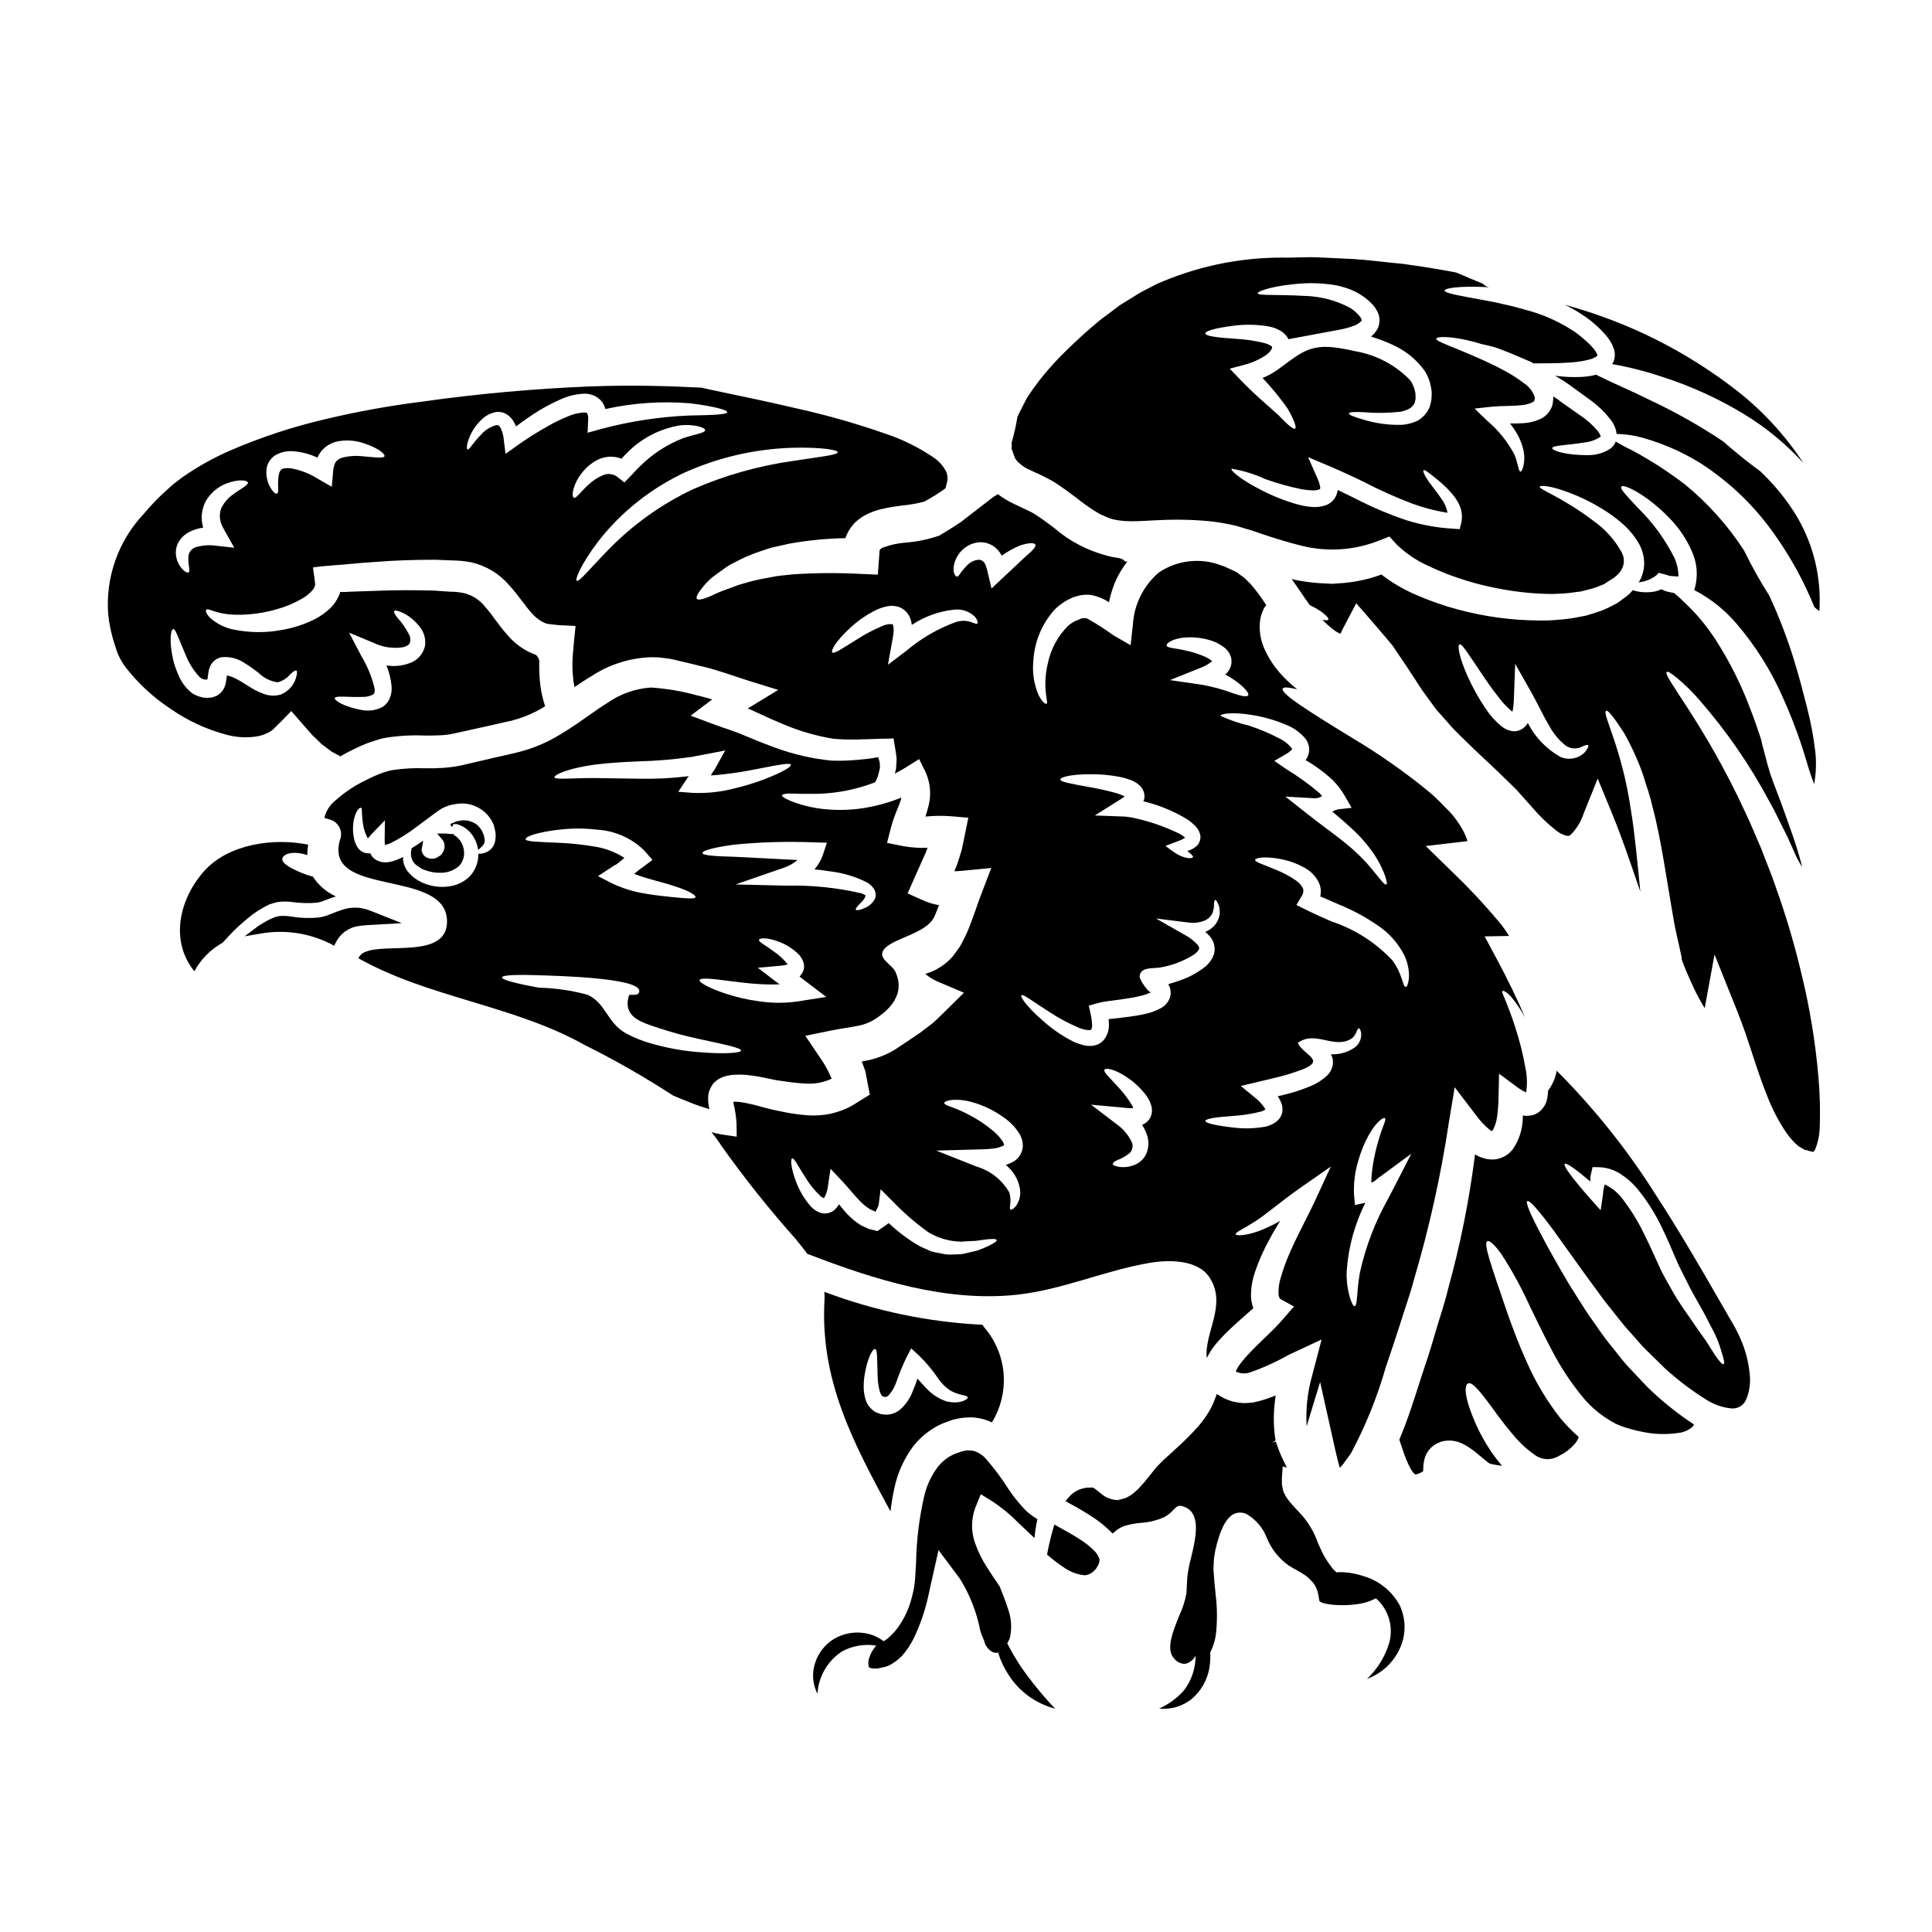 <?xml version="1.0" encoding="UTF-8"?>
<!-- Uploaded to: ICON Repo, www.iconrepo.com, Generator: ICON Repo Mixer Tools -->
<svg fill="#000000" width="800px" height="800px" version="1.1" viewBox="144 144 512 512" xmlns="http://www.w3.org/2000/svg">
 <g>
  <path d="m433.85 554.82c-1.074-1.047-2.254-1.98-3.523-2.789-1.82-1.18-3.938-2.363-5.836-3.41l-1.082-0.594-0.34 1.18c-0.586 2.051-1.086 4.137-1.484 6.207l-0.109 0.562 0.438 0.375c1.219 1.047 2.5 2.016 3.832 2.906 1.645 1.203 3.57 1.965 5.59 2.203 0.305 0.008 0.605-0.043 0.887-0.152 0.391-0.094 0.758-0.27 1.078-0.512 0.246-0.125 0.461-0.301 0.637-0.512l0.609-0.641v-0.102c0.531-0.633 0.828-1.426 0.844-2.254l-0.07-0.27v0.004c-0.32-0.836-0.824-1.586-1.469-2.203z"/>
  <path d="m244.1 389.01 6.356-0.363-5.512-2.195c-0.789-0.32-1.574-0.637-2.363-0.938l0.004 0.004c-0.531-0.219-1.078-0.41-1.629-0.57l-0.316-0.078c-0.355-0.086-0.668-0.16-1.305-0.27l0.004 0.004c-1.066-0.113-2.141-0.074-3.195 0.109-1.172 0.273-2.316 0.645-3.43 1.102l-1.914 0.75v0.004c-0.75 0.266-1.52 0.461-2.305 0.586-2.465 0.23-4.949 0.141-7.391-0.262-1.012-0.172-2.043-0.215-3.066-0.129l-0.395 0.098c-0.223 0.055-0.445 0.113-0.668 0.148l-1.379 0.582 0.004 0.004c-0.664 0.289-1.305 0.637-1.906 1.039-0.277 0.172-0.555 0.344-0.844 0.508-0.289 0.164-0.543 0.355-0.789 0.547l-3.227 2.438 3.988-0.676v-0.004c6.406-1.18 13.023-0.23 18.84 2.699l0.891 0.496 0.461-0.914h-0.004c1.191-2.383 3.5-4.012 6.144-4.328 1.078-0.191 3.043-0.293 4.945-0.391z"/>
  <path d="m272.21 365.34c-0.117-0.395-0.395-0.879-0.586-1.348-0.285-0.43-0.609-0.832-0.965-1.203-0.41-0.367-0.875-0.664-1.375-0.879-1.098-0.508-2.332-0.648-3.516-0.395-0.324 0.117-0.469 0-0.91 0.207l-1.289 0.555-0.266 0.203 0.09 0.086 0.266 0.5 0.156 0.004 0.266-0.441 0.059-0.23c0.297 0.027 0.586-0.031 0.883 0h-0.004c0.891 0.227 1.727 0.629 2.461 1.18 0.711 0.523 1.328 1.168 1.816 1.906 0.762 1.129 1.246 2.426 1.406 3.777 0.293-0.266 0.672-0.586 1.082-0.996 0.465-0.414 0.711-1.02 0.676-1.641-0.035-0.152-0.055-0.312-0.059-0.469-0.012-0.203-0.133-0.527-0.191-0.816z"/>
  <path d="m412.09 262.6v0.352l0.23 0.613 0.441 1.258 0.203 0.559c0.324 0.352 0.441 0.789 0.852 1.082 0.875 0.875 1.91 1.57 3.047 2.051l2.988 1.379 1.934 0.969c0.645 0.324 1.027 0.582 1.555 0.879 2.363 1.496 4.16 2.871 6.035 4.277h-0.004c1.605 1.293 3.289 2.484 5.039 3.574l1.18 0.699 1.18 0.5c3.898 2.051 9.988 1.18 14.297 1.055 4.516-0.234 9.039-0.141 13.539 0.289 2.379 0.254 4.734 0.668 7.059 1.234l3.016 0.906 0.73 0.207 0.969 0.32 1.438 0.5c3.938 1.348 7.617 2.461 11.277 3.371v-0.004c6.746 1.652 13.84 1.168 20.301-1.379l2.812-1.113 1.969 2.168h0.004c2.453 2.359 5.297 4.273 8.406 5.656 3.199 1.527 6.512 2.809 9.902 3.84 6.359 1.953 12.93 3.121 19.57 3.484 1.523 0.031 3.078 0.145 4.543 0.031 1.449-0.027 2.894-0.145 4.328-0.355l2.082-0.266c0.645-0.172 1.285-0.352 1.934-0.496v0.004c1.156-0.277 2.285-0.66 3.367-1.145 0.266-0.09 0.527-0.176 0.789-0.297l0.879-0.586c0.586-0.395 1.18-0.73 1.758-1.113l0.117-0.086 0.32-0.293v0.004c0.199-0.152 0.387-0.316 0.559-0.5 0.328-0.332 0.621-0.695 0.879-1.082 0.891-1.406 0.969-3.184 0.203-4.66-1.82-3.359-4.398-6.246-7.527-8.438-2.41-1.848-4.938-3.539-7.559-5.07-4.305-2.519-6.797-3.516-6.691-3.984s2.988-0.293 7.848 1.574v0.004c3.019 1.129 5.918 2.551 8.66 4.246 1.789 1.074 3.484 2.301 5.07 3.66 1.949 1.625 3.59 3.59 4.832 5.801 0.742 1.406 1.172 2.957 1.258 4.543 0.082 1.777-0.328 3.539-1.18 5.098-0.086 0.145-0.203 0.266-0.297 0.395h0.004c1.758-0.148 3.434-0.824 4.805-1.934l0.559-0.586 1.754 0.469c0.344 0.074 0.676 0.184 0.996 0.32 0.355 0.086 0.789 0.059 1.18 0.117 0.395 0.059 0.852 0.027 1.289 0.059l0.004 0.004c-0.02-1.633-0.359-3.246-0.996-4.746-2.449-4.926-5.695-9.41-9.609-13.273-2.988-3.191-4.949-5.184-4.57-5.769 0.379-0.586 3.106 0.469 6.856 3.148 2.215 1.613 4.273 3.426 6.152 5.418 2.422 2.516 4.367 5.449 5.742 8.66 1.395 3.094 1.645 6.582 0.699 9.84l-0.113 0.324c4.312 2.231 8.141 5.289 11.277 8.992 4.965 5.801 9.051 12.301 12.129 19.289 1.828 4.035 3.449 8.16 4.863 12.359 0.73 2.137 1.438 4.543 2.051 6.594 0.352 1.18 0.672 2.019 1.055 3.106 0.117 0.395 0.266 0.73 0.395 1.109 0.543-2.914 0.645-5.898 0.289-8.844-0.461-3.871-1.184-7.711-2.164-11.484-1.055-4.16-2.082-8.176-3.371-12.305h0.004c-1.816-5.938-4.039-11.742-6.652-17.371-2.422-3.797-4.621-7.731-6.594-11.777-0.027-0.027-0.027-0.086-0.055-0.113-4.262-6.594-9.52-12.484-15.586-17.461-4.492-3.461-9.266-6.539-14.27-9.203-1.438-0.676-2.836-1.426-4.188-2.254 0.004 0.059-0.008 0.121-0.031 0.176-0.316 0.719-0.824 1.336-1.465 1.785-1.68 1.07-3.633 1.641-5.625 1.645-6.269 0.086-9.754-1.258-9.695-1.848 0.027-0.762 3.836-0.703 9.285-1.609 1.227-0.203 2.394-0.664 3.43-1.352 0.23-0.352 0.176-0.059 0.059-0.395-0.227-0.551-0.555-1.059-0.969-1.488-1.184-1.355-2.531-2.555-4.016-3.574-1.727-1.23-3.512-2.488-5.359-3.777v-0.004c-0.695-0.543-1.418-1.051-2.164-1.523 0.043 0.527 0.012 1.059-0.09 1.574-0.043 0.508-0.176 1.004-0.395 1.465-0.523 1.164-1.406 2.129-2.519 2.758-1.566 0.785-3.285 1.234-5.039 1.316-1.129 0.082-2.266 0.102-3.398 0.059 0.5 0.703 1.055 1.406 1.469 2.109 1.086 1.695 1.832 3.586 2.195 5.566 0.199 1.277 0.141 2.586-0.18 3.84-0.266 0.852-0.496 1.258-0.699 1.258-0.586-0.059-0.586-1.875-1.574-4.426-1.832-3.496-4.332-6.602-7.356-9.137l-3.25-3.148 4.66-0.5c2.754-0.266 5.215-0.113 7.703-0.395h-0.004c1.047-0.07 2.074-0.336 3.019-0.789 0.152-0.082 0.285-0.191 0.395-0.32 0 0.09 0.027 0.059 0.027 0v-0.027c0.074-0.191 0.121-0.387 0.145-0.586v-0.395c-0.5-1.52-1.5-2.82-2.84-3.691-1.555-1.191-3.199-2.258-4.922-3.191-3.371-1.848-6.652-3.277-9.375-4.453-5.512-2.363-8.961-3.488-8.961-4.102 0.027-0.762 4.102-0.789 10.078 0.789 0.645 0.172 1.32 0.395 1.992 0.586 0.969 0.203 1.969 0.438 3.106 0.73 2.844 0.906 6.125 2.363 9.812 3.938 0.234 0.117 0.527 0.297 0.789 0.441 1.785-0.031 4.102 0 6.914-0.09 1.609-0.055 3.371-0.145 5.184-0.395h-0.004c0.891-0.121 1.77-0.297 2.637-0.527 0.738-0.172 1.434-0.48 2.051-0.91 0.266-0.441 0.145 0.027 0.059-0.527-0.359-0.754-0.844-1.438-1.434-2.023-0.73-0.801-1.52-1.543-2.363-2.223-0.395-0.355-0.938-0.762-1.406-1.145v-0.004c-0.441-0.355-0.91-0.68-1.402-0.965-3.773-2.426-7.906-4.234-12.246-5.359-2.023-0.586-3.988-1.113-5.859-1.496-1.848-0.469-3.602-0.789-5.215-1.082-6.383-1.18-10.543-1.848-10.484-2.578 0.027-0.645 4.129-1.23 10.898-0.91h-0.004c0.281 0.035 0.562 0.055 0.848 0.059-0.879-0.293-1.375-0.586-1.465-0.879-2.078-0.852-4.394-1.82-6.824-2.875-0.145-0.059-0.293-0.113-0.469-0.172-4.426-0.852-9.113-1.613-14.117-2.285-4.629-0.395-9.492-1.141-14.504-1.348l-7.644-0.355c-2.609-0.145-5.391 0.031-8.176 0.059v0.004c-11.293-0.23-22.516 1.875-32.957 6.184-1.367 0.551-2.695 1.188-3.984 1.906-1.328 0.645-2.621 1.367-3.867 2.164-1.227 0.762-2.488 1.555-3.75 2.312-1.285 0.969-2.574 1.969-3.894 2.934l-1 0.73-0.23 0.203c-0.059 0.027-0.527 0.395-0.527 0.395l-1.816 1.551c-1.23 1.055-2.434 2.109-3.606 3.223-2.363 2.195-4.688 4.453-6.856 6.824v0.004c-2.461 2.703-4.699 5.598-6.691 8.66-0.789 1.555-1.727 3.281-2.578 5.117-0.367 2.324-0.887 4.625-1.551 6.883-0.012 0.168 0.008 0.34 0.055 0.5 0.008 0.242-0.004 0.488-0.031 0.73zm112.93 8.586v-0.004c1.398 1.133 2.691 2.387 3.867 3.75 0.805 0.945 1.469 2.008 1.969 3.148 0.609 1.465 0.734 3.086 0.355 4.629l-0.395 1.523-1.641-0.117v-0.004c-4.238-0.223-8.434-0.98-12.48-2.254-4.59-1.543-9.055-3.434-13.355-5.656-1.641-0.82-3.254-1.609-4.836-2.363h-0.004c-0.07 0.672-0.281 1.32-0.613 1.906-0.508 0.922-1.312 1.645-2.281 2.051-1.336 0.508-2.773 0.688-4.191 0.527-1.117-0.105-2.227-0.301-3.312-0.586-3.461-0.945-6.812-2.266-9.988-3.938-5.301-2.691-8.086-5.117-7.734-5.594v0.004c3.086 0.516 6.094 1.441 8.934 2.754 3.144 1.129 6.367 2.031 9.641 2.695 0.891 0.152 1.793 0.254 2.695 0.297 0.707 0.059 1.418-0.043 2.078-0.297 0.117-0.117 0.176-0.086 0.117-0.145 0.023-0.133 0.031-0.262 0.031-0.395-0.145-0.844-0.406-1.664-0.785-2.434l-2.434-5.539 5.566 2.363c3.047 1.285 6.18 2.723 9.285 4.246 4.117 2.137 8.352 4.035 12.684 5.684 3.051 1.125 6.199 1.945 9.406 2.461-0.191-1.121-0.609-2.195-1.23-3.148-1-1.555-2.082-2.902-2.934-4.043-1.785-2.285-2.488-3.898-2.168-4.102 0.32-0.203 1.527 0.785 3.754 2.574zm-53.785-40.902c3.012-0.363 6.062-0.285 9.051 0.238 1.039 0.195 2.039 0.559 2.961 1.082 0.949 0.527 1.719 1.324 2.223 2.285l13.383-2.492c1.305-0.23 2.59-0.57 3.836-1.023 0.812-0.266 1.547-0.73 2.141-1.348 0.059-0.086 0.031-0.086 0.031-0.293-0.141-0.363-0.336-0.699-0.59-0.996-0.328-0.383-0.68-0.746-1.055-1.086-0.457-0.398-0.945-0.762-1.461-1.082-3.703-1.977-7.82-3.055-12.016-3.148-7.531-0.441-12.305 0-12.422-0.703-0.086-0.555 4.484-2.195 12.48-2.637v-0.004c2.223-0.094 4.445 0.004 6.648 0.293 1.277 0.133 2.531 0.395 3.754 0.785 1.395 0.398 2.731 0.969 3.981 1.703 0.609 0.363 1.195 0.758 1.762 1.18 0.648 0.527 1.266 1.094 1.844 1.699 0.66 0.738 1.176 1.594 1.523 2.519 0.43 1.25 0.355 2.613-0.203 3.809-0.445 0.816-1.043 1.543-1.762 2.141 2.234 0.668 4.41 1.52 6.504 2.547 3.035 1.496 5.66 3.707 7.648 6.441 0.941 1.441 1.551 3.074 1.785 4.777 0.109 0.453 0.156 0.914 0.148 1.375l-0.059 1-0.027 0.496-0.117 0.703c-0.117 0.438-0.23 0.906-0.352 1.348h-0.004c-0.672 1.574-1.859 2.879-3.367 3.691-1.246 0.555-2.578 0.891-3.938 0.996-3.574 0.113-7.141-0.383-10.547-1.465-2.312-0.672-3.574-1.18-3.516-1.555 0.059-0.375 1.406-0.438 3.836-0.324l0.004 0.004c3.246 0.277 6.516 0.238 9.754-0.117 0.895-0.16 1.754-0.469 2.547-0.906 0.629-0.402 1.105-1 1.352-1.703 0-0.18 0.031-0.355 0.086-0.527l0.059-0.23v-0.5l-0.031-0.965c0-0.059-0.086-0.469-0.113-0.617-0.23-1.039-0.66-2.023-1.262-2.902-3.93-4.059-9.051-6.758-14.621-7.703-1.406-0.324-2.809-0.613-4.188-0.82-8.086-1.32-10.43 1.523-16.434 5.797v0.004c-1.211 0.855-2.519 1.562-3.894 2.109 2.356 2.519 4.551 5.191 6.559 7.996 1.848 3.148 2.519 5.184 2.051 5.449s-2.082-1.141-4.363-3.543c-2.492-2.312-6.152-5.273-10.254-9.547l-2.695-2.812 3.984-1.055v-0.004c2.027-0.531 3.949-1.402 5.684-2.578 0.484-0.348 0.91-0.773 1.258-1.258 0.164-0.25 0.273-0.527 0.324-0.82-0.059 0.059 0.059-0.117-0.395-0.395-0.504-0.297-1.043-0.523-1.609-0.672-2.582-0.633-5.219-1.016-7.871-1.145-4.723-0.32-7.852-0.699-7.852-1.434 0.02-0.621 2.863-1.473 7.816-2.059z"/>
  <path d="m213.71 384.56c0.555-0.324 1.109-0.617 1.727-0.91 0.645-0.203 1.348-0.395 2.019-0.586 1.352-0.191 2.723-0.191 4.074 0 2.188 0.297 4.398 0.348 6.594 0.145 0.477-0.094 0.949-0.223 1.406-0.395l1.785-0.672c0.527-0.203 1.113-0.395 1.699-0.586-2.496-1.121-4.613-2.945-6.094-5.242-1-0.246-1.98-0.57-2.93-0.969-2.519-1.055-5.481-2.488-5.156-3.836 0.266-1.227 2.844-2.164 6.621-0.879-0.016-0.934 0.055-1.863 0.203-2.785-9.199-1.875-21.062-0.176-27.477 6.914-6.856 7.617-9.113 18.805-2.664 26.629 1.711-3.184 4.309-5.809 7.477-7.555 0.527-0.586 1.082-1.18 1.668-1.82h0.004c1.219-1.316 2.523-2.559 3.894-3.719 0.789-0.645 1.438-1.258 2.434-1.992 0.863-0.645 1.77-1.227 2.715-1.742z"/>
  <path d="m379.98 544.54c0.266-2.078 0.586-4.219 1.086-6.414 0.859-3.894 2.527-7.566 4.891-10.781 1.379-1.758 3.031-3.281 4.894-4.512 0.945-0.625 1.945-1.164 2.988-1.609l1.574-0.586 0.82-0.297 0.203-0.059 0.031-0.027 0.352-0.086h0.086l0.324-0.09 1.32-0.266-0.004 0.004c0.676-0.113 1.363-0.172 2.051-0.176 0.703-0.062 1.414-0.031 2.109 0.086 0.676 0.074 1.34 0.203 1.992 0.395 0.742 0.211 1.469 0.484 2.168 0.82 2.375-3.867 3.461-8.391 3.098-12.914-0.363-4.523-2.156-8.812-5.121-12.25-0.176-0.223-0.332-0.457-0.469-0.703-14.344-0.703-28.488-3.652-41.918-8.73 0.062 0.641 0.082 1.285 0.059 1.93-1.309 21.582 7.738 38.254 17.465 56.266zm-6.883-35.941c0.73-4.723 2.199-7.266 2.812-7.086 0.703 0.172 0.496 2.988 0.672 7.234 0.031 1.105 0.164 2.203 0.395 3.281 0.176 1.082 0.762 2.106 0.996 2.051 0.824 0.203 0.941 0.203 1.523-0.297v0.004c0.848-0.949 1.504-2.055 1.938-3.25 0.766-2.215 1.645-4.383 2.637-6.504l1.406-2.695 2.195 2.019c1.805 1.766 3.426 3.707 4.844 5.797 0.902 1.367 2.078 2.535 3.457 3.43 2.285 1.285 4.398 1.082 4.484 1.758 0.117 0.352-1.727 1.902-5.598 1.051-2.082-0.691-3.949-1.91-5.418-3.543-0.789-0.824-1.574-1.668-2.312-2.492-0.324 0.996-0.703 2.051-1.145 3.078h-0.004c-0.684 1.941-1.844 3.684-3.367 5.066-1.012 0.855-2.277 1.352-3.602 1.41-0.395 0-0.73-0.059-1.113-0.09l-0.527-0.086-0.266-0.117-0.527-0.172-0.145-0.059-0.5-0.203-0.395-0.297v-0.004c-0.961-0.68-1.688-1.645-2.078-2.758-0.262-0.82-0.438-1.664-0.527-2.519-0.098-1.34-0.043-2.684 0.164-4.008z"/>
  <path d="m332.85 431.4 0.117-0.148 0.027-0.086 0.559-0.527 0.113-0.086 0.234-0.203 0.004-0.004c0.117-0.113 0.25-0.215 0.391-0.293 0.461-0.27 0.941-0.504 1.438-0.703l0.996-0.266v0.004c0.598-0.145 1.203-0.23 1.816-0.266 1.047-0.062 2.102-0.055 3.148 0.027 1.93 0.203 3.848 0.516 5.742 0.938 0.879 0.176 1.934 0.414 2.488 0.5 0.941 0.145 1.879 0.266 2.812 0.395 1.758 0.262 3.527 0.43 5.301 0.5 2.195 0.07 4.375-0.383 6.359-1.32-0.828-2.008-1.887-3.914-3.148-5.684l-3.824-5.68 6.856-1.406c2.461-0.5 5.012-0.824 7.004-1.23 1.797-0.312 3.508-1.012 5.012-2.051 4.363-2.902 7.5-7.086 4.953-12.363-0.852-1.758-3.938-3.047-3.402-5.039 1.113-3.691 11.809-4.57 13.859-9.699l0.641-1.551c0.148-0.441 0.324-0.852 0.5-1.289-1.445-0.234-2.852-0.656-4.188-1.258l-4.133-1.848 1.785-4.043c1.027-2.312 2.051-4.598 3.047-6.824l0.441-1.23c-2.219 0.094-4.438-0.062-6.621-0.469l-4.102-0.82 0.996-3.898c0.82-3.223 2.019-5.481 2.637-7.438v0.004c0.07-0.223 0.129-0.449 0.172-0.68-3.277 1.328-6.695 2.273-10.191 2.816-3.973 0.598-8.008 0.605-11.98 0.027-2.473-0.367-4.894-1.027-7.207-1.969-1.551-0.645-2.312-1.145-2.254-1.465 0.059-0.32 1.027-0.5 2.664-0.473 1.641 0.09 4.016 0.09 7.035 0.059h-0.004c5.094-0.164 10.125-1.184 14.883-3.016l0.145-0.145c0.504-0.891 0.848-1.863 1.023-2.871l0.203-0.82c0.008-0.273 0-0.551-0.027-0.824 0.016-0.324-0.023-0.648-0.117-0.961-0.086-0.324-0.203-0.672-0.324-1.027h0.004c-0.465 0.012-0.926 0.078-1.375 0.199-0.473 0.059-0.941 0.145-1.438 0.203-0.969 0.086-1.934 0.203-2.961 0.293-2.207 0.195-4.43 0.258-6.644 0.176-5.113-0.508-10.141-1.668-14.957-3.453-1.289-0.5-2.602-1-3.938-1.496-1.258-0.527-2.578-1.082-3.898-1.609-2.695-1.18-5.332-1.934-8.176-2.988l-6.324-2.363 5.012-3.777 0.699-0.527c-1.348-0.395-2.695-0.789-4.129-1.113-3.938-1.078-7.977-1.762-12.051-2.039-4.109 0.266-8.07 1.645-11.457 3.984-3.938 2.43-7.992 5.738-12.988 8.66-2.617 1.578-5.41 2.848-8.32 3.781l-2.312 0.672-2.078 0.496c-1.41 0.324-2.812 0.645-4.25 0.969-2.844 0.672-5.738 1.32-8.699 2.023h-0.004c-1.629 0.355-3.285 0.59-4.949 0.699-1.699 0.117-3.309 0.145-4.891 0.117h-0.004c-2.852-0.109-5.703 0.047-8.523 0.469-0.645 0.082-1.273 0.238-1.875 0.469-0.652 0.176-1.289 0.402-1.906 0.672-1.379 0.559-2.723 1.203-4.074 1.906-2.641 1.332-5.09 3.004-7.293 4.981-1.496 1.16-2.543 2.809-2.961 4.66l1.496 0.441c2.106 0.602 3.34 2.773 2.785 4.891-5.332 16.109 28.215 7.731 28.215 22.117 0 11.414-21.355 3.957-23.465 9.754 18.66 10.488 41.039 12.363 60.055 23.027l-0.004-0.004c8.02 4.004 15.801 8.453 23.316 13.332 1.289 0.555 2.695 1.141 4.191 1.727 1.777 0.738 3.598 1.363 5.449 1.875-0.297-1.125-0.406-2.293-0.324-3.457 0.07-0.867 0.34-1.711 0.789-2.457zm24.52-22.324-1.613 0.266c-3.594 0.547-7.25 0.539-10.84-0.027-2.863-0.387-5.688-1.035-8.434-1.934-4.66-1.527-7.238-3.019-7.086-3.633 0.172-0.703 3.219-0.395 7.871 0.23 2.312 0.266 5.066 0.672 8.086 0.824 1.746 0.105 3.496 0.125 5.242 0.055-0.266-0.172-0.527-0.395-0.789-0.582l-4.981-3.809 5.902-0.527 0.004-0.004c0.664-0.051 1.324-0.16 1.969-0.32-0.035-0.066-0.062-0.137-0.086-0.207-1.023-1.262-2.227-2.371-3.574-3.281-2.363-1.754-3.938-2.461-3.898-3.016 0.039-0.555 2.168-0.762 5.273 0.469h0.004c1.965 0.73 3.75 1.867 5.242 3.34 0.59 0.625 1.031 1.375 1.285 2.199 0.176 0.621 0.188 1.273 0.031 1.902-0.219 0.645-0.578 1.238-1.055 1.73-0.02 0.004-0.043 0.012-0.059 0.027 0.789 0.645 1.641 1.258 2.492 1.906l4.598 3.516zm2.519-41.832 3.25 0.086-1.027 3.106c-0.48 1.453-1.246 2.789-2.254 3.938 1.523 0.176 3.019 0.355 4.426 0.586h-0.004c3.312 0.406 6.523 1.391 9.496 2.902 0.777 0.434 1.43 1.062 1.902 1.816 0.262 0.477 0.402 1.008 0.41 1.551-0.023 0.469-0.164 0.922-0.41 1.32-0.586 0.926-1.445 1.641-2.461 2.051-1.438 0.672-2.281 0.703-2.434 0.469-0.148-0.234 0.441-0.879 1.41-1.906 0.523-0.453 0.926-1.027 1.18-1.668 0.059-0.293 0-0.176-0.113-0.266-0.309-0.207-0.645-0.375-0.996-0.496-6.481-1.5-13.125-2.18-19.773-2.023l-13.562-0.324 12.801-4.426-0.004 0.004c1.324-0.457 2.555-1.152 3.633-2.051-6.504-0.324-12.246-0.613-16.582-0.852-5.301-0.145-8.582-0.352-8.613-0.996s3.078-1.523 8.406-2.223h0.004c7.082-0.699 14.207-0.898 21.316-0.598zm-58.359-20.598c3.371-0.438 7.41-0.699 11.809-0.879v0.004c4.668-0.125 9.324-0.516 13.945-1.184l3.719-0.703 5.184-0.996-2.844 5.117c-0.203 0.355-0.352 0.441-0.641 0.91l-0.324 0.586c1.934-0.117 3.863-0.352 5.652-0.586 3.047-0.395 5.773-0.969 8.059-1.406 4.543-0.879 7.293-1.406 7.5-0.852 0.203 0.555-2.254 1.992-6.691 3.719v0.004c-2.641 1.027-5.352 1.871-8.113 2.516-3.617 0.965-7.359 1.379-11.102 1.234l-3.938-0.297 2.488-3.746c0.117-0.145 0.203-0.266 0.324-0.395h-0.004c-4.359 0.543-8.758 0.77-13.152 0.676-4.394-0.059-8.348-0.145-11.66-0.176-6.414-0.027-10.723 0.527-10.809-0.23 0.039-0.68 3.715-2.375 10.598-3.316zm-9.379 17.23c3.367-0.402 6.769-0.402 10.133 0 4.562 0.273 8.879 2.141 12.203 5.273l0.789 0.879 1.641 1.848-2.332 1.754-1.289 0.941c-0.395 0.352-0.82 0.672-1.23 1.023 3.836 1.465 7.707 2.227 10.488 3.191 3.836 1.18 5.949 2.461 5.769 2.988-0.176 0.527-2.488 0.324-6.383-0.055-1.938-0.207-4.277-0.441-7.004-0.91v-0.004c-3.133-0.496-6.176-1.453-9.027-2.84l-3.426-1.785 3.836-2.519h0.004c0.344-0.234 0.707-0.441 1.082-0.621l1.285-1.023 0.789-0.672c-2.387-1.531-5.066-2.551-7.871-2.988-3.082-0.527-6.191-0.859-9.316-0.996-5.449-0.266-8.902-0.266-8.992-0.969-0.09-0.703 3.203-1.871 8.852-2.516zm-16.82 1.992c-0.016 0.395-0.062 0.789-0.145 1.18-0.277 1.254-1.137 2.301-2.312 2.812-0.664 0.297-1.387 0.43-2.113 0.395 0.066 2.289-0.809 4.504-2.418 6.129-1.461 1.375-3.316 2.254-5.309 2.519-1.668 0.242-3.371 0.152-5.004-0.266-1.535-0.371-2.981-1.047-4.246-1.992-0.477-0.395-0.926-0.812-1.352-1.258-0.539-0.566-0.957-1.234-1.227-1.969-0.273-0.648-0.406-1.348-0.395-2.051 0.027-0.086 0.027-0.172 0.059-0.266-0.527 0.234-1.027 0.5-1.574 0.703v0.004c-0.773 0.316-1.578 0.543-2.406 0.672-1.18 0.176-2.383-0.074-3.394-0.703-0.617-0.406-1.098-0.988-1.379-1.668-0.32 0.059-0.645 0.059-0.965 0-0.973-0.141-1.836-0.695-2.359-1.523-0.352-0.512-0.617-1.074-0.789-1.668-0.469-1.648-0.578-3.379-0.324-5.07 0.137-1.082 0.484-2.129 1.023-3.074 0.441-0.617 0.789-0.762 0.996-0.703 0.207 0.059 0.207 0.527 0.207 1.18h0.004c0.023 0.883 0.102 1.762 0.23 2.637 0.141 1.309 0.496 2.586 1.055 3.777 0.074 0.184 0.184 0.355 0.324 0.496 0-0.027 0.027-0.027 0.027-0.055 0.148-0.059 0.414-0.527 0.645-0.762l3.809-3.957-0.059 5.453v-0.004c-0.004 0.363 0.023 0.727 0.09 1.086 0.062-0.031 0.133-0.043 0.203-0.035 0.449-0.129 0.891-0.285 1.32-0.465 2.297-1.152 4.484-2.516 6.531-4.07 1.641-1.23 3.25-2.434 4.805-3.574l1.199-0.879h0.004c0.555-0.406 1.156-0.75 1.785-1.027l1.285-0.469h0.004c0.578-0.145 1.168-0.262 1.758-0.352 4.191-0.695 8.305 1.598 9.906 5.531 0.234 0.773 0.41 1.562 0.527 2.363 0.012 0.305 0.004 0.613-0.02 0.922zm53.816 56.961c-4.102-0.332-8.16-1.059-12.125-2.168-2.461-0.652-4.84-1.586-7.086-2.785-5.07-2.781-5.305-7.996-10.234-10.254-4.191-1.141-8.512-1.77-12.855-1.871-6.125-1.113-9.816-2.082-9.816-2.723 0.059-0.645 3.938-0.789 10.195-0.559 3.25 0.117 25.977 0.586 26.191 4.074 0.09 1.754-2.606 0.73-2.754 1.285-1.641 5.598 2.988 7.004 7.703 8.555l-0.004-0.004c3.707 1.23 7.484 2.246 11.305 3.051 6.621 1.434 10.781 2.281 10.723 2.988-0.07 0.633-4.289 0.984-11.242 0.41z"/>
  <path d="m265.39 366.15-0.16-0.168c-0.188-0.207-0.406-0.379-0.648-0.52l-0.328-0.141 0.043-0.293h-0.984l-0.48-0.078h0.004c-0.289-0.035-0.578-0.055-0.871-0.055h-2.109l1.355 1.617c0.34 0.379 0.539 0.863 0.57 1.371 0.07 0.523 0.004 1.055-0.195 1.539-0.164 0.328-0.348 0.645-0.551 0.945l-0.418 0.395-0.98 0.578c-0.234 0.109-0.488 0.18-0.746 0.211-0.566 0.074-1.145-0.004-1.672-0.234-0.809-0.359-1.375-1.109-1.504-1.988l0.027-0.176v-0.086l0.422-2.289-1.938 1.297c-0.242 0.16-0.484 0.324-0.723 0.457l-0.434 0.242-0.062 0.492v-0.004c-0.27 1.129-0.051 2.316 0.602 3.273 0.191 0.262 0.418 0.488 0.68 0.68 0.254 0.227 0.531 0.422 0.828 0.59 0.203 0.121 0.426 0.262 0.602 0.395l0.223 0.125h0.004c0.934 0.387 1.906 0.672 2.902 0.848 0.531 0.078 1.066 0.117 1.598 0.117 1.891 0.098 3.742-0.531 5.176-1.762 0.766-0.809 1.242-1.848 1.352-2.953 0.086-1.164-0.172-2.328-0.746-3.344-0.215-0.406-0.5-0.77-0.836-1.082z"/>
  <path d="m413.5 487.12c12.203-1.348 23.117-6.383 35.125-8.434 4.953-0.852 12.773-1 15.938 3.894 4.688 7.238-1.465 14.562-0.758 21.328h-0.004c0.734-1.477 1.648-2.856 2.723-4.102 1.305-1.496 2.695-2.914 4.16-4.246 1.875-1.758 3.805-3.371 5.481-4.891-0.031-0.031-0.059-0.059-0.059-0.09v-0.004c-0.422-1.172-0.621-2.414-0.586-3.66 0.051-1.938 0.395-3.852 1.023-5.684 1-3.016 2.285-5.926 3.836-8.699 0.938-1.785 1.906-3.43 2.875-4.984-1.863 1.078-3.812 2-5.832 2.758-3.691 1.285-5.859 1.18-5.949 0.789-0.117-0.5 1.754-1.258 4.801-3.191 3.106-1.879 6.977-5.418 12.988-9.582l7.414-5.156-3.898 8.434c-1.969 4.328-4.426 8.703-6.691 13.742l0.008-0.004c-1.152 2.519-2.102 5.125-2.84 7.797-0.32 1.191-0.469 2.426-0.441 3.66 0.059 1.113 0.395 1.379 0.527 1.465l3.574 1.969-3.047 3.516c-2.606 2.988-5.117 5.117-7.59 7.617-1.18 1.203-2.344 2.465-3.309 3.691v-0.004c-0.605 0.738-1.105 1.559-1.492 2.434 0.082 0.039 0.172 0.07 0.262 0.086 0.32 0.145 0.656 0.25 0.996 0.32 0.215 0.008 0.43 0.027 0.645 0.062 0.176 0.086 0.527-0.027 0.789-0.027h-0.004c0.309-0.016 0.613-0.062 0.91-0.152 3.59-1.246 7.062-2.816 10.375-4.688l8.789-4.102-2.531 9.652c-1.223 4.332-1.707 8.84-1.434 13.332l3.574-11.719 4.023 18.066c0.395 1.641 0.758 3.277 1.199 4.688l0.852-0.969 0.672-0.938c0.469-0.672 0.965-1.258 1.438-1.992v0.004c3.879-7.262 6.973-14.918 9.227-22.836 1.379-4.016 2.664-7.871 3.898-11.75 1.18-3.836 2.578-7.59 3.543-11.367l-0.004 0.004c4.062-13.703 7.164-27.672 9.285-41.805l1.523-9.227 5.539 7.266c1.039 1.461 2.258 2.785 3.633 3.934 0.234 0.188 0.488 0.344 0.762 0.469 0.672-1.141 1.109-2.406 1.289-3.719 0.234-1.695 0.367-3.402 0.395-5.117l0.145-6.414 4.891 3.633h0.004c0.707 0.527 1.473 0.969 2.281 1.316 0.312-2.012 0.273-4.062-0.113-6.062-0.656-3.836-1.598-7.613-2.816-11.309-0.965-3.047-1.906-5.359-2.519-6.914-0.613-1.555-1.055-2.312-0.852-2.547 0.203-0.23 1.145 0.176 2.363 1.551 1.379 1.672 2.586 3.477 3.606 5.391-1.906-4.602-4.426-9.758-7.383-15.324l-3.281-6.121 6.477-0.117h-0.004c-0.84-1.383-1.793-2.699-2.84-3.934-3.75-4.473-7.738-8.738-11.949-12.777l-7.297-7.117 10.809-1.273 0.266-0.031c-0.477-1.48-1.145-2.887-1.992-4.191-0.555-0.852-1.258-1.848-1.785-2.492-0.23-0.32-0.672-0.758-1.18-1.316l-1.18-1.18-0.004 0.004c-1.473-1.598-3.059-3.086-4.746-4.453-6.172-5-12.691-9.551-19.512-13.621-11.777-7.207-19.246-11.895-18.574-13.188 0.203-0.438 1.555-0.352 3.836 0.203l0.004 0.004c-1.375-1.086-2.668-2.269-3.867-3.543-1.961-2.055-3.566-4.422-4.746-7.004-1.031-2.211-1.477-4.652-1.289-7.082 0.062-0.957 0.277-1.898 0.645-2.785 0.176-0.414 0.297-0.789 0.441-1.086 0.203-0.266 0.395-0.469 0.527-0.699l0.086-0.09c-1.234-1.984-2.629-3.867-4.16-5.625l-1.695-1.668c-0.559-0.395-1.055-0.73-1.574-1.141l-0.395-0.324-0.645-0.297-1.32-0.613-1.285-0.586-0.09-0.059-0.113-0.027-0.586-0.176-0.004-0.004c-5.519-2.152-11.742-1.453-16.645 1.879-4.035 3.465-6.5 8.414-6.828 13.723l-0.613 5.512-4.543-2.609c-2.231-1.629-4.562-3.125-6.973-4.477-0.293 0-0.613-0.172-0.879-0.055-0.176 0.027-0.266-0.031-0.496 0l-0.969 0.395-0.91 0.395-0.145 0.086-0.324 0.176h0.004c-0.438 0.246-0.848 0.531-1.23 0.852-2.785 2.738-4.691 6.246-5.477 10.074-0.617 2.531-0.797 5.148-0.527 7.734 0.145 1.699 0.555 2.844 0.172 2.961-0.266 0.086-1.141-0.395-2.106-2.363v0.004c-1.199-2.797-1.672-5.852-1.379-8.879 0.238-5 2.172-9.773 5.481-13.535 0.559-0.598 1.176-1.137 1.84-1.609l0.527-0.395 0.266-0.172 0.148-0.09 0.027-0.027 0.234-0.148 0.055-0.027 0.91-0.469 0.938-0.469c0.441-0.176 1.055-0.324 1.574-0.469 1.113-0.281 2.269-0.34 3.402-0.18 1.66 0.336 3.238 0.98 4.656 1.906 0.312-1.59 0.766-3.148 1.348-4.66 0.875-2.195 2.059-4.258 3.516-6.121h-0.617l-0.496-0.527-0.824-0.324-1.668-0.293-0.82-0.148-1.086-0.293 0.004 0.004c-5.129-1.344-9.883-3.852-13.887-7.324-1.727-1.32-3.574-2.664-5.117-3.633-0.453-0.289-0.922-0.551-1.406-0.789l-1.18-0.555-3.219-1.523c-1.414-0.688-2.762-1.512-4.016-2.457-0.395 0.266-0.789 0.527-1.199 0.758-1.32 1.027-2.668 2.051-4.016 3.106-1.523 1.18-3.047 2.363-4.598 3.543-1.73 1.18-3.633 2.344-5.539 3.488l-0.086 0.086-0.234 0.059c-2.746 0.949-5.602 1.547-8.5 1.777-2.152 0.148-4.273 0.602-6.297 1.352-0.613 0.293-0.645 0.395-0.73 0.555-0.145 0.059-0.176 0.613-0.203 1.285l-0.395 5.332-4.492-0.199c-5.902-0.309-11.816-0.281-17.715 0.09-1.32 0.148-2.578 0.266-3.805 0.395-1.227 0.129-2.363 0.441-3.488 0.613-2.078 0.352-4.133 0.844-6.152 1.465-0.871 0.211-1.723 0.496-2.551 0.848-0.789 0.297-1.551 0.586-2.254 0.824-1.281 0.453-2.535 0.992-3.746 1.609-2.109 0.91-3.43 1.18-3.75 0.762-0.324-0.418 0.293-1.641 1.816-3.402l-0.004 0.004c0.895-1.117 1.938-2.102 3.106-2.93 0.703-0.5 1.469-1.055 2.285-1.641h0.004c0.84-0.648 1.754-1.199 2.723-1.641 2.117-1.16 4.332-2.129 6.621-2.898 1.23-0.395 2.519-0.91 3.867-1.203 1.352-0.297 2.754-0.613 4.215-0.938 4.867-0.859 9.797-1.34 14.738-1.434 0.125-0.426 0.293-0.836 0.5-1.23 0.527-1.117 1.25-2.129 2.137-2.988 0.816-0.766 1.73-1.418 2.723-1.938 1.605-0.84 3.332-1.434 5.117-1.754 1.609-0.352 3.047-0.527 4.484-0.73v-0.004c1.992-0.18 3.965-0.523 5.902-1.027 1.965-1.047 3.856-2.231 5.656-3.539l0.32-1.289v-0.004c0.359-1.09 0.273-2.281-0.234-3.309-0.805-1.465-1.949-2.711-3.34-3.633-3.914-2.644-8.172-4.746-12.656-6.238-7.695-2.688-15.539-4.922-23.492-6.691-7.41-1.73-14.148-3.148-19.832-4.328-1.969-0.395-3.75-0.789-5.418-1.18-9.055-0.469-18.867-0.73-29.473-0.324l-0.004-0.004c-15.016 0.602-29.988 1.961-44.867 4.07-8.434 1.066-16.809 2.582-25.082 4.543-8.855 2.039-17.504 4.894-25.836 8.523-4.277 1.887-8.363 4.184-12.199 6.859-0.91 0.699-1.875 1.375-2.754 2.106l-2.606 2.363-0.004-0.004c-1.773 1.695-3.457 3.484-5.035 5.363-6.746 7.168-10.148 16.848-9.375 26.656 0.27 2.543 0.797 5.047 1.574 7.481l0.613 1.906c0.156 0.539 0.363 1.066 0.617 1.574 0.512 1.074 1.133 2.094 1.848 3.043 3.32 4.266 7.316 7.957 11.828 10.93 4.598 3.199 9.727 5.559 15.148 6.969 2.477 0.633 5.059 0.77 7.59 0.395 1.109-0.164 2.191-0.508 3.191-1.023l0.676-0.395c0.027-0.031 0.059-0.031 0.438-0.324 0.234-0.203 0.324-0.324 0.5-0.469l0.91-0.91c1.258-1.18 2.402-2.434 3.574-3.633 1.727 1.969 3.457 3.938 5.184 5.949l0.469 0.527 0.176 0.145 0.324 0.324 0.613 0.586 1.258 1.23 2.695 2.019 2.312 1.23c0.641-0.395 1.285-0.73 1.934-1.086 1.574-0.82 3.148-1.574 4.832-2.254 0.758-0.324 1.699-0.613 2.637-0.906l0.004 0.004c0.906-0.316 1.836-0.555 2.781-0.707 3.391-0.531 6.828-0.715 10.254-0.559 1.496 0 2.93 0 4.277-0.086 1.328-0.062 2.648-0.262 3.938-0.586l8.496-1.875c1.379-0.324 2.754-0.613 4.129-0.938l2.023-0.441 1.699-0.496 0.004 0.004c2.312-0.727 4.535-1.719 6.621-2.961 0.203-0.117 0.395-0.266 0.613-0.395-0.82-2.492-1.312-5.082-1.465-7.703-0.117-1.523-0.117-3.106-0.09-4.426l-0.203-0.617-0.586-0.82-1.695-0.703-0.004 0.004c-2.09-1.004-3.961-2.406-5.512-4.129-2.809-3.047-4.453-5.902-6.324-7.938v-0.004c-1.402-1.793-3.359-3.07-5.566-3.633-1.262-0.258-2.547-0.391-3.836-0.391l-4.09-0.285c-5.418-0.145-10.547-0.145-15.297 0.059-2.402 0.086-4.684 0.172-6.883 0.23l-1.609 0.09h-0.645c-0.145 0.027-0.555-0.148-0.527 0.055 0 0.09-0.027 0.148-0.027 0.234l-0.324 0.73v0.008c-0.488 1.098-1.152 2.106-1.969 2.988-1.355 1.34-2.918 2.461-4.629 3.309-2.68 1.301-5.531 2.219-8.465 2.723-4.156 0.789-8.422 0.77-12.57-0.055-2.406-0.43-4.648-1.52-6.473-3.148-1.109-1.141-1.227-1.969-0.996-2.168 0.617-0.523 2.363 1.23 7.969 1.352v-0.004c3.656 0.039 7.301-0.465 10.809-1.492 2.332-0.648 4.566-1.59 6.652-2.812 1.023-0.578 1.938-1.328 2.707-2.215 0.293-0.332 0.508-0.723 0.645-1.141 0.148 0.086-0.027-1.18-0.113-2.023-0.148-0.938-0.266-1.875-0.414-2.844 2.812-0.469 8.203-0.73 9.52-0.906 2.199-0.234 4.516-0.395 6.941-0.559 4.832-0.395 10.141-0.586 15.938-0.586l4.484 0.176v0.004c1.691 0.016 3.375 0.18 5.039 0.496 3.926 0.875 7.461 3.004 10.074 6.062 2.551 2.781 4.363 5.742 6.297 7.734 0.812 0.914 1.797 1.652 2.902 2.168 0.266 0.086 0.395 0.203 0.789 0.324l2.195 0.266 1.141 0.113 1.406 0.059 2.875 0.148c-0.148 1.492-0.297 3.016-0.469 4.512-0.117 1.348-0.207 2.695-0.324 4.043-0.07 1.441-0.051 2.887 0.059 4.328 0.066 1.113 0.215 2.223 0.438 3.316 1.496-1 3.019-2.023 4.602-2.961 4.637-3.035 10.016-4.746 15.555-4.953l2.023 0.027 1.992 0.234v0.004c1.207 0.145 2.398 0.383 3.57 0.703 2.195 0.527 4.363 1.023 6.477 1.551 4.246 1.027 8.289 2.578 12.156 3.777l7.621 2.363-7.004 4.273c-0.355 0.203-0.703 0.395-1.055 0.645 0.73 0.293 1.406 0.586 2.051 0.91 1.32 0.613 2.637 1.18 3.898 1.785 1.227 0.527 2.43 1.055 3.633 1.551l-0.004 0.004c4.203 1.766 8.598 3.035 13.098 3.777 1.945 0.172 3.902 0.238 5.856 0.203 2.363-0.055 4.602-0.113 6.691-0.203 0.617 0 1.23-0.027 1.82-0.027l0.91-0.031 0.438-0.027c0.148 0 0.297-0.027 0.266 0.203 0.203 1.23 0.395 2.434 0.586 3.606 0.117 0.582 0.145 1.141 0.203 1.668-0.027 0.586-0.086 1.18-0.113 1.754l-0.004 0.004c0 0.441-0.051 0.887-0.148 1.316-0.059 0.266-0.145 0.527-0.23 0.789 1.082-0.586 2.195-1.18 3.309-1.902l3.148-1.969 1.758 3.574c1.305 2.957 1.512 6.281 0.586 9.379-0.203 0.789-0.441 1.551-0.676 2.281 2.238-0.227 4.492-0.254 6.738-0.086l4.629 0.395-0.938 4.598c-0.266 1.289-0.555 2.606-0.82 3.938-0.355 1.285-0.824 2.578-1.23 3.898-0.23 0.555-0.469 1.18-0.703 1.754 0.734-0.027 1.496-0.059 2.312-0.145l7.457-0.723-2.758 7.223c-0.879 2.312-1.613 4.66-2.754 7.648l-0.938 2.285v0.004c-0.277 0.648-0.59 1.285-0.938 1.898l-0.469 0.941-0.266 0.469-0.059 0.113-0.031 0.031-0.113 0.23-0.031 0.031-0.203 0.293c-0.555 0.789-1.113 1.574-1.727 2.363-1.391 1.535-3.059 2.789-4.922 3.691-0.762 0.352-1.527 0.586-2.285 0.852 0.969 0.805 2.043 1.473 3.191 1.992l7.062 2.988-4.922 4.863c-1.113 1.055-2.227 2.223-3.34 3.191-1.113 0.82-2.254 1.754-3.309 2.519-1.055 0.762-2.109 1.406-3.148 2.137l-1.551 1.027-1.668 1.113h-0.004c-2.566 1.637-5.438 2.742-8.441 3.25-0.234 0.027-0.469 0.066-0.703 0.121 0.324 0.879 0.676 1.754 0.969 2.633 0.203 1.145 0.441 2.285 0.645 3.43l0.527 2.723-2.285 1.41c-1.113 0.699-2.195 1.434-3.371 2.019v-0.004c-1.191 0.578-2.438 1.039-3.719 1.379-1.242 0.352-2.519 0.57-3.809 0.645-1.199 0.102-2.402 0.102-3.602 0-2.137-0.164-4.262-0.469-6.359-0.91-0.938-0.203-1.848-0.395-2.781-0.586-1.258-0.293-2.023-0.527-2.934-0.758-1.57-0.457-3.164-0.832-4.773-1.113-0.656-0.117-1.324-0.188-1.992-0.207-0.176-0.008-0.352 0.004-0.527 0.027 0.031 0.176 0.031 0.395 0.059 0.586 0.41 1.68 0.664 3.394 0.766 5.117l0.055 3.543-3.371-0.5c-1.117-0.145-2.227-0.379-3.309-0.699 0.941 1.18 1.879 2.43 2.754 3.805 6.094 8.555 12.645 16.77 19.629 24.609 0.996 1.23 2.051 2.551 3.074 3.898v-0.004c0.141 0.031 0.281 0.07 0.414 0.121 17.312 6.641 36.266 12.68 55.074 10.656zm-173.29-158.43c0.93 0.016 1.852-0.207 2.668-0.648 0.117-0.086 0.23-0.176 0.23-0.293 0.09-0.031 0.09-0.176 0.117-0.297l0.004 0.004c0.09-0.402 0.09-0.824 0-1.227-0.727-2.941-1.895-5.758-3.457-8.352l-0.059-0.113-3.191-6.094 6.356 2.633c2.484 1.23 5.293 1.652 8.027 1.203 1.055-0.297 1.555-0.703 1.727-1.203 0.223-0.762 0.117-1.578-0.289-2.258-0.773-1.488-1.727-2.875-2.844-4.129-0.824-0.996-1.18-1.668-1.027-1.969 0.152-0.301 0.969-0.117 2.227 0.441h0.004c1.844 0.906 3.441 2.242 4.656 3.898 1.082 1.406 1.535 3.199 1.258 4.953-0.496 2.172-2.113 3.914-4.246 4.566-1.867 0.664-3.871 0.855-5.828 0.555h-0.121c0.719 1.762 1.172 3.621 1.352 5.512 0.098 1.09-0.074 2.188-0.5 3.195-0.23 0.566-0.57 1.086-0.996 1.523-0.387 0.422-0.855 0.762-1.379 0.996-1.504 0.668-3.176 0.883-4.801 0.613-5.117-0.879-7.477-2.637-7.383-3.148 0.145-0.805 3.281-0.219 7.496-0.363zm-41.277-4.602c0.148-0.352 0.148-1.18 0.395-2.402 0.148-0.719 0.445-1.398 0.879-1.992 0.305-0.371 0.66-0.695 1.055-0.969 0.391-0.219 0.805-0.398 1.23-0.527h0.059l0.117-0.027h0.004c2.133-0.227 4.277 0.301 6.059 1.496 1.297 0.801 2.551 1.672 3.754 2.606 1.375 1.391 3.176 2.285 5.117 2.547 1.266-0.34 2.398-1.055 3.25-2.051 0.762-0.789 1.379-1.18 1.672-1.051 0.297 0.129 0.23 0.82-0.117 2.019-0.605 1.957-2.059 3.539-3.957 4.305-1.477 0.453-3.062 0.402-4.512-0.145-1.367-0.496-2.672-1.145-3.894-1.934-1.23-0.762-2.434-1.574-3.606-2.141-0.723-0.395-1.504-0.672-2.316-0.816-0.074 0.828-0.203 1.648-0.391 2.457-0.234 0.82-0.664 1.562-1.262 2.172-0.352 0.309-0.73 0.586-1.141 0.816-0.395 0.148-0.789 0.266-1.18 0.395l-1.141 0.086c-0.441 0-0.469-0.027-0.73-0.027l-0.297-0.027-0.352-0.059-0.234-0.059-0.906-0.266c-0.555-0.203-1.082-0.465-1.574-0.785-0.395-0.352-0.824-0.703-1.18-1.055h-0.004c-1.164-1.234-2.07-2.691-2.664-4.281-0.535-1.242-0.957-2.531-1.254-3.852-1.023-4.746-0.555-7.762 0.09-7.82s1.465 2.695 3.25 6.738c0.848 2.203 2.109 4.223 3.719 5.945 0.543 0.543 1.305 0.805 2.062 0.703zm6.535-48.836c-1.25 0.93-2.246 2.16-2.902 3.574-0.531 1.617-0.359 3.379 0.469 4.863l0.617 1.141 2.43 4.328-4.723-0.527v0.004c-1.77-0.266-3.578-0.156-5.301 0.324-1.047 0.27-1.852 1.109-2.082 2.168-0.324 2.195 0.613 4.277-0.027 4.57-0.297 0.145-0.789-0.086-1.465-0.699v-0.004c-1.008-1.039-1.656-2.375-1.848-3.809-0.148-1.191 0.078-2.398 0.645-3.457 0.676-1.184 1.684-2.141 2.898-2.754 1.148-0.59 2.387-0.977 3.664-1.141-0.234-0.82-0.367-1.668-0.391-2.519-0.02-1.551 0.344-3.078 1.055-4.457 1.188-2.082 3.031-3.707 5.246-4.629 3.543-1.406 5.856-0.938 5.949-0.32 0.102 0.707-1.887 1.531-4.234 3.344zm34.539-10.34c-1.797-0.207-3.613-0.074-5.359 0.395-0.711 0.195-1.332 0.629-1.758 1.23-0.383 0.785-0.594 1.645-0.617 2.519l-0.352 3.938-3.43-1.969-0.672-0.395c-2.016-1.219-4.242-2.062-6.559-2.492-0.75-0.133-1.516-0.113-2.258 0.059-0.469 0.117-0.703 0.469-0.969 1.027-0.758 2.606 0.117 5.481-0.672 5.594-0.352 0.117-0.852-0.32-1.465-1.227-0.977-1.496-1.43-3.277-1.289-5.059 0.129-1.598 1.004-3.043 2.359-3.894 1.414-0.809 3.039-1.176 4.66-1.055 2.254 0.156 4.461 0.734 6.504 1.695 0.23-0.551 0.527-1.07 0.879-1.551 1.109-1.418 2.688-2.394 4.453-2.754 2.414-0.461 4.902-0.258 7.207 0.586 3.66 1.23 5.449 2.781 5.211 3.371-0.234 0.582-2.473 0.273-5.875-0.02zm49.332-8.059v0.004c-2.914 1.605-5.731 3.387-8.434 5.332l-2.93 2.078-0.438-3.457h0.004c-0.078-1.109-0.344-2.203-0.789-3.223-0.441-0.789-0.559-0.938-1.18-0.938-1.605 0.422-3.047 1.32-4.129 2.578-2.227 2.281-3.106 4.043-3.543 3.898-0.203-0.09-0.234-0.617-0.059-1.555 0.355-1.359 0.918-2.652 1.668-3.84 0.57-0.863 1.23-1.668 1.969-2.398 0.973-1.008 2.211-1.719 3.574-2.051 0.449-0.121 0.918-0.148 1.375-0.09 0.527 0.016 1.043 0.168 1.492 0.438 0.477 0.191 0.902 0.492 1.234 0.883 0.359 0.301 0.656 0.668 0.875 1.082 0.293 0.445 0.535 0.914 0.734 1.406 1.938-1.465 3.938-2.871 6.211-4.277 1.711-1.023 3.481-1.945 5.301-2.758 2.106-1.012 4.402-1.574 6.738-1.641 0.902 0.02 1.793 0.227 2.609 0.613 0.938 0.449 1.723 1.164 2.258 2.051 0.234 0.449 0.422 0.922 0.555 1.41 7.34-1.625 14.887-2.137 22.383-1.523 6.297 0.758 9.988 1.785 9.898 2.363-0.059 0.645-3.863 0.762-9.988 0.879v-0.004c-8.031 0.328-16 1.559-23.758 3.664l-3.25 0.906 0.145-3.398v0.004c0.078-0.59-0.004-1.184-0.234-1.73-0.09-0.145-0.09-0.176-0.789-0.266l0.004 0.004c-1.613 0.102-3.191 0.504-4.66 1.18-1.664 0.688-3.285 1.48-4.848 2.379zm6.742 19.07c-0.266-0.117-0.395-0.641-0.266-1.574h0.004c0.25-1.332 0.758-2.606 1.496-3.746 1.105-1.84 2.656-3.371 4.512-4.453 1.281-0.762 2.754-1.145 4.246-1.113 0.902 0.02 1.797 0.195 2.637 0.527 0.441-0.5 0.91-1 1.406-1.496v0.004c3.809-3.914 8.777-6.492 14.168-7.356 1.645-0.188 3.309-0.086 4.922 0.293 1.113 0.324 1.699 0.645 1.641 0.996-0.059 0.762-2.434 0.996-5.801 2.109-4.309 1.676-8.223 4.231-11.488 7.5-0.879 0.82-1.637 1.727-2.43 2.547l-1.664 1.695-1.695-1.352c-1.137-0.957-2.731-1.16-4.074-0.527-1.445 0.625-2.769 1.508-3.894 2.609-2.078 1.934-3.106 3.543-3.719 3.336zm9.199 13.715c-4.953 5.039-7.852 8.73-8.465 8.266-0.469-0.352 1.23-4.539 5.828-10.57 6.113-7.777 13.973-14 22.941-18.168 8.965-4.004 18.629-6.215 28.445-6.5 7.477-0.203 12.012 0.555 11.98 1.18 0 0.73-4.539 1.18-11.66 2.281-9.199 1.281-18.18 3.809-26.691 7.523-8.355 3.953-15.934 9.367-22.383 15.988zm143.31 150.98h0.004c-0.5 0.664-1.172 1.18-1.938 1.496 0.625 0.926 1.102 1.941 1.41 3.016 0.422 1.488 0.34 3.078-0.238 4.516-0.543 1.246-1.508 2.262-2.723 2.867-1.438 0.699-3.051 0.945-4.629 0.707-1.023-0.203-1.574-0.469-1.574-0.789s0.5-0.672 1.352-1.055c1.098-0.406 2.125-0.992 3.031-1.73 0.906-0.809 1.125-2.141 0.527-3.195-0.898-1.801-2.227-3.348-3.867-4.512l-6.797-5.184 8.66 0.789c0.395 0.027 0.762 0.086 1.145 0.113 0.469 0.031 0.938 0.031 1.406 0-0.117-0.266-0.234-0.523-0.395-0.789-1.016-1.68-2.203-3.254-3.543-4.688-2.363-2.637-3.988-4.016-3.75-4.66 0.234-0.645 2.844-0.203 6.066 2.023h-0.004c1.977 1.324 3.707 2.977 5.117 4.891 0.48 0.676 0.863 1.418 1.141 2.199 0.188 0.547 0.285 1.121 0.293 1.699-0.008 0.812-0.25 1.605-0.695 2.285zm48.102-17.223h0.004c0.371 0.641 0.562 1.371 0.555 2.109-0.039 1.344-0.602 2.617-1.574 3.543-1.336 1.23-2.883 2.203-4.57 2.871-1.531 0.629-3.094 1.176-4.684 1.645-1.262 0.352-2.551 0.672-3.809 0.965v-0.004c0.395 0.574 0.723 1.195 0.965 1.848 0.281 0.754 0.359 1.566 0.234 2.363-0.164 0.867-0.605 1.66-1.262 2.254-0.871 0.762-1.918 1.293-3.043 1.551-2.879 0.543-5.824 0.633-8.73 0.262-4.688-0.527-7.324-1.18-7.324-1.727 0-0.641 2.844-1.023 7.356-1.348v0.004c2.543-0.152 5.062-0.551 7.523-1.203 0.371-0.113 0.719-0.293 1.027-0.527-0.031-0.031-0.051-0.074-0.059-0.117-0.742-1.188-1.695-2.231-2.812-3.074l-3.66-3.019 4.688-1.113c2.606-0.645 4.981-1.141 7.531-1.875 1.465-0.441 2.871-0.91 4.16-1.41 6.207-2.488 0.293-3.719-1.289-7 4.543-3.371 9.23 1.465 13.828-0.91 1.82-0.879 1.82-3.078 2.363-2.961 0.23 0 0.438 0.395 0.613 1.258l-0.008 0.008c0.125 1.406-0.441 2.785-1.523 3.691-1.891 1.352-4.18 2.027-6.5 1.918zm16.531 35.68c-0.469 0.879-0.91 1.758-1.379 2.637h0.004c-3.445 6.129-5.965 12.73-7.477 19.598-0.91 5.215-0.586 8.66-1.379 8.848-0.352 0.059-0.758-0.758-1.258-2.312-0.648-2.234-0.938-4.559-0.852-6.887 0.414-6.344 2.098-12.539 4.953-18.219l-2.754 0.613-0.234-2.551h-0.004c-0.18-3.137 0.207-6.281 1.141-9.285 0.637-2.281 1.531-4.481 2.668-6.559 1.992-3.691 3.984-4.926 4.363-4.629 0.496 0.352-0.762 2.434-1.672 5.797-0.625 2.066-1.113 4.168-1.465 6.297-0.273 1.648-0.438 3.312-0.492 4.981 0.039 0.004 0.078-0.008 0.113-0.027 0.32-0.125 0.625-0.281 0.906-0.473 0.277-0.266 0.57-0.512 0.879-0.734l8.73-6.414zm2.637-62.484h0.004c1.09 2.019 1.617 4.297 1.523 6.59-0.203 1.574-0.5 2.363-0.852 2.363-0.852 0-0.789-3.457-3.633-7.148-4.418-4.668-9.922-8.172-16.023-10.195-2.363-1.055-4.746-2.082-7.004-3.223l-2.312-1.141 1.32-2.254v-0.004c0.457-0.578 0.625-1.336 0.457-2.055-0.41-0.844-1.023-1.57-1.789-2.109-1.695-1.188-3.527-2.168-5.449-2.93-3.371-1.438-5.535-2.019-5.477-2.606 0-0.527 2.402-0.996 6.324-0.297v0.004c2.414 0.398 4.734 1.219 6.856 2.43 1.562 0.855 2.828 2.164 3.637 3.754 0.512 1.02 0.695 2.176 0.527 3.309-0.012 0.164-0.051 0.32-0.121 0.469 1.641 0.703 3.309 1.406 5.012 2.168 3.609 1.465 7.047 3.32 10.254 5.535 2.805 1.867 5.117 4.383 6.738 7.34zm-40.117-63.117c3.106 0.484 6.137 1.352 9.027 2.578 2.055 0.789 3.871 2.102 5.269 3.805 0.484 0.707 0.797 1.516 0.91 2.363 0.062 0.949-0.148 1.895-0.617 2.723-0.117 0.176-0.234 0.324-0.352 0.5h0.004c2.562 1.461 4.949 3.211 7.117 5.215 1.285 1.266 2.391 2.703 3.281 4.273l1.816 3.148-3.574 0.395c-0.539 0.137-1.059 0.332-1.551 0.586 1.785 1.523 3.543 3.019 5.117 4.484h-0.004c2.32 2.106 4.379 4.484 6.125 7.086 1.133 1.723 2.059 3.57 2.758 5.508 0.441 1.352 0.586 2.141 0.324 2.254-0.582 0.297-2.195-2.281-5.449-5.949v0.004c-1.977-2.113-4.121-4.062-6.418-5.828-2.637-2.078-5.769-4.305-9.055-6.91l-5.828-4.602 7.676 0.441c0.625 0.016 1.242-0.137 1.789-0.441 0.094-0.039 0.184-0.086 0.262-0.148-0.234-0.266-0.469-0.555-0.73-0.82v0.004c-2.769-2.348-5.715-4.473-8.816-6.356l-3.106-2.141 3.191-1.875c0.527-0.289 1.004-0.668 1.406-1.113 0.09-0.23 0.203 0.086 0-0.395-0.906-1.105-2.047-1.996-3.34-2.606-2.547-1.336-5.203-2.453-7.938-3.344-2.609-0.613-5.152-1.484-7.59-2.606-0.082-0.543 3.195-1.102 8.293-0.234zm-17.223-20.551c2.098-0.105 4.199 0.152 6.211 0.762 1.363 0.391 2.637 1.051 3.746 1.93 0.883 0.688 1.512 1.645 1.789 2.731 0.285 1.336-0.059 2.731-0.938 3.777-0.184 0.234-0.387 0.449-0.613 0.641 1.277 0.68 2.492 1.469 3.633 2.363 1.848 1.523 2.723 2.668 2.434 3.148-0.293 0.48-1.727 0.23-3.867-0.5h-0.004c-2.672-1.004-5.426-1.77-8.23-2.285l-8.613-1.258 8.172-3.281c1.086-0.426 2.106-1.008 3.019-1.73-0.625-0.523-1.328-0.945-2.082-1.258-1.59-0.672-3.234-1.191-4.922-1.555-2.961-0.699-4.832-0.641-5.07-1.285-0.234-0.648 1.73-2.055 5.336-2.199zm-26.07 36.266h-0.004c2.812-0.062 5.617 0.172 8.379 0.707 0.867 0.176 1.719 0.418 2.551 0.73 1.176 0.363 2.231 1.047 3.043 1.969 0.711 0.867 1.012 2 0.82 3.106-0.055 0.234-0.172 0.395-0.23 0.645 4.016 0.973 7.863 2.539 11.414 4.656 0.988 0.621 1.887 1.383 2.664 2.262 0.523 0.629 0.879 1.387 1.027 2.195 0.102 1.008-0.254 2.004-0.969 2.723-0.715 0.648-1.582 1.102-2.519 1.32 0.969 0.852 1.613 1.285 1.523 1.641-0.059 0.438-2.344 0.672-5.387-1.555l-1.906-1.406 2.606-0.996c0.559-0.203 1.18-0.441 1.758-0.703 0.297-0.145 0.582-0.309 0.852-0.496-0.031 0-0.031 0-0.031-0.031-0.562-0.473-1.184-0.867-1.848-1.184-3.742-1.793-7.684-3.141-11.742-4.012-0.746-0.168-1.496-0.285-2.258-0.352l-8.059-0.297 6.793-4.273c0.395-0.262 0.82-0.527 1.141-0.758-0.125-0.078-0.258-0.148-0.395-0.207-0.617-0.273-1.254-0.508-1.902-0.703-2.488-0.688-5.012-1.242-7.559-1.668-4.457-0.82-7.121-1.285-7.207-1.875-0.117-0.676 2.812-1.41 7.441-1.438zm-10.418 62.957c2.551 1.68 5.246 3.121 8.059 4.305 0.719 0.266 1.465 0.441 2.223 0.531 0.734 0.059 0.969-0.145 0.91-0.176v-0.004c0.172-0.457 0.234-0.949 0.176-1.438-0.043-0.918-0.176-1.828-0.391-2.723l-0.469-2.137 1.992-0.559h-0.004c1.355-0.371 2.734-0.625 4.129-0.762 1.23-0.176 2.492-0.352 3.777-0.527 1.285-0.176 2.519-0.395 3.691-0.703h0.004c1.035-0.215 2.039-0.559 2.988-1.023-0.672 0.395-3.148-3.309-3.106-4.16 0.176-2.606 3.574-2.051 5.359-2.363 3.258-0.527 6.371-1.723 9.145-3.512 0.5-0.348 0.918-0.797 1.227-1.32 0.059-0.234 0.117-0.469-0.23-1.023-1-1.16-2.211-2.117-3.574-2.812l-7.59-4.328 8.492 1.055 0.004-0.004c1.48 0.234 3 0.062 4.394-0.496 0.984-0.414 1.766-1.207 2.168-2.195 0.074-0.426 0.172-0.844 0.293-1.258 0.027-0.395 0.027-0.73 0.027-1.027 0.031-0.586 0.148-0.938 0.297-0.996 0.145-0.059 0.395 0.203 0.672 0.789 0.117 0.293 0.293 0.672 0.441 1.113v-0.004c0.07 0.582 0.109 1.172 0.113 1.758-0.211 1.703-1.164 3.227-2.606 4.16-0.398 0.25-0.809 0.473-1.234 0.672 0.449 0.355 0.863 0.75 1.234 1.18 1.086 1.258 1.5 2.957 1.113 4.57-0.465 1.434-1.352 2.691-2.551 3.606-1.988 1.527-4.215 2.715-6.59 3.516-0.996 0.352-1.992 0.672-3.019 0.969 0.641 1.055 0.812 2.328 0.469 3.516-0.398 1.141-1.184 2.102-2.223 2.723-1.438 0.816-2.996 1.391-4.621 1.703-1.434 0.324-2.809 0.527-4.156 0.703-1.348 0.176-2.609 0.324-3.867 0.469-0.469 0.027-0.938 0.086-1.406 0.145v0.004c0.059 0.426 0.09 0.855 0.086 1.285 0.078 1.605-0.457 3.176-1.496 4.398-0.652 0.68-1.5 1.141-2.43 1.316-0.727 0.129-1.469 0.137-2.199 0.027-1.098-0.215-2.172-0.559-3.191-1.02-3-1.504-5.781-3.406-8.266-5.656-4.129-3.574-6.035-6.324-5.594-6.691 0.441-0.367 2.863 1.566 7.328 4.406zm-19.012-102.91c-0.617 0.469-2.254-1.438-5.684-0.395-4.734 1.719-9.133 4.258-12.988 7.5l-5.039 3.836 1.145-6.324c0.145-0.789 0.293-1.574 0.352-2.312v-0.004c0.047-0.586 0.008-1.18-0.117-1.758-0.086-0.266-0.117-0.324-0.117-0.352-0.934-0.098-1.875 0.062-2.723 0.469-2.328 0.977-4.57 2.152-6.691 3.516-3.805 2.363-6.094 3.938-6.59 3.516-0.496-0.422 0.996-3.074 4.481-6.297 2.082-1.984 4.453-3.644 7.031-4.922 0.84-0.414 1.723-0.73 2.633-0.938 1.262-0.336 2.594-0.262 3.812 0.207 1.441 0.664 2.508 1.941 2.898 3.481 0.094 0.379 0.164 0.762 0.207 1.148 3.375-2.242 7.246-3.629 11.277-4.047 1.945-0.211 3.891 0.434 5.332 1.758 0.902 1.008 0.973 1.758 0.766 1.918zm2.723-13.594h0.004c-0.137-0.617-0.312-1.223-0.527-1.816-0.168-0.465-0.465-0.875-0.852-1.18-0.324-0.23-0.719-0.336-1.113-0.293-1.086 0.113-2.102 0.598-2.871 1.371-0.641 0.621-1.23 1.297-1.758 2.019-0.395 0.703-0.758 1.082-1.082 1.055-0.324-0.027-0.617-0.527-0.824-1.32-0.102-1.324 0.195-2.648 0.852-3.805 0.996-1.922 2.785-3.316 4.891-3.809 1.469-0.348 3.012-0.141 4.332 0.586 1.145 0.652 2.074 1.629 2.664 2.809 1.531-1.09 3.184-2.004 4.918-2.723 2.363-0.758 3.836-0.73 4.016-0.176 0.176 0.555-0.82 1.613-2.402 2.934-1.574 1.492-3.777 3.543-6.238 5.856l-2.992 2.812zm4.07 150.99h0.004c-0.715-1.113-1.605-2.102-2.633-2.93-1.938-1.637-4.051-3.051-6.301-4.219-3.863-2.109-6.59-2.461-6.648-3.148-0.117-0.645 3.148-1.574 7.965-0.086h0.004c2.805 0.859 5.445 2.176 7.82 3.894 1.559 1.07 2.894 2.434 3.938 4.012 0.785 1.141 1.164 2.512 1.082 3.898-0.211 1.676-1.227 3.148-2.727 3.934-0.566 0.285-1.156 0.527-1.758 0.734 0.25 0.195 0.484 0.41 0.703 0.641 1.684 1.59 2.769 3.711 3.078 6.008 0.16 1.527-0.246 3.059-1.145 4.305-0.672 0.73-1.141 1.027-1.375 0.852-0.586-0.266 0.469-2.223-0.395-4.598h0.004c-1.902-3.273-4.984-5.699-8.613-6.769l-10.699-4.242 11.633-0.324v0.004c1.117-0.012 2.231-0.078 3.34-0.207 0.945-0.082 1.867-0.332 2.727-0.73 0.105-0.055 0.203-0.125 0.289-0.211-0.062-0.285-0.168-0.559-0.305-0.816zm-6.691 28.734c-1.18 0.297-2.578 0.645-4.133 0.969-0.789 0.086-1.637 0.086-2.519 0.117h0.004c-0.934 0.074-1.871 0.004-2.785-0.207-0.965-0.203-1.992-0.355-2.988-0.645-0.938-0.441-1.934-0.879-2.93-1.32h0.004c-2.984-1.715-5.75-3.781-8.25-6.144-0.613 0.469-2.609 1.848-2.988 2.109h-0.031l-0.129-0.027-0.293-0.09-0.617-0.145-1.18-0.293c-0.73-0.324-1.492-0.645-2.195-1.027-1.262-0.797-2.422-1.742-3.457-2.812-0.883-0.91-1.574-1.82-2.285-2.695h-0.004c-0.273 0.453-0.598 0.875-0.965 1.258-0.512 0.527-1.16 0.895-1.875 1.055-0.707 0.184-1.449 0.152-2.137-0.09-0.938-0.332-1.781-0.883-2.461-1.609-1.68-1.906-3-4.098-3.894-6.473-1.465-3.746-1.574-6.238-1.055-6.324 0.52-0.086 1.434 1.902 3.484 5.066l-0.004-0.004c1.105 1.836 2.461 3.512 4.027 4.973 0.258 0.242 0.566 0.422 0.906 0.527l0.031-0.059c0.559-1.004 0.906-2.109 1.023-3.254l0.672-4.484 3.223 3.43c1.699 1.785 3.148 3.719 4.746 5.301l0.004 0.004c0.738 0.746 1.566 1.406 2.457 1.965l1.348 0.613 0.176 0.031c0.395-0.852 0.73-1.469 0.789-1.699l0.527-4.219 3.25 3.25c2.856 2.973 5.973 5.68 9.316 8.086 2.656 1.629 5.703 2.512 8.816 2.551 1.41-0.086 2.668-0.176 3.777-0.203 1.145-0.145 2.109-0.293 2.902-0.395 1.641-0.176 2.578-0.145 2.695 0.172 0.117 0.32-0.672 0.824-2.195 1.574-0.922 0.449-1.867 0.836-2.836 1.172z"/>
  <path d="m605.65 499.75c-0.582-1.438-1.246-2.836-1.992-4.188l-2.637-4.57c-1.785-3.106-3.66-6.297-5.539-9.582-3.836-6.535-7.848-13.359-12.391-20.301-7.566-12.074-16.469-23.258-26.539-33.34-0.359 1.91-1.141 3.711-2.289 5.277-0.023 0.688-0.102 1.371-0.23 2.051-0.223 1.277-0.875 2.445-1.848 3.309-0.609 0.566-1.355 0.957-2.168 1.141-0.68 0.164-1.383 0.207-2.078 0.117-0.121-0.004-0.238-0.023-0.355-0.059-0.027 0.469-0.027 0.906-0.059 1.406-0.172 2.637-1.031 5.18-2.488 7.383-1.273 1.766-3.301 2.84-5.477 2.898-0.539-0.016-1.078-0.062-1.609-0.145-0.441-0.117-0.883-0.266-1.32-0.395-0.613-0.207-1.195-0.492-1.73-0.852-1.516 12.098-3.914 24.07-7.176 35.82-0.938 3.938-2.285 7.734-3.43 11.719-1.141 3.984-2.461 7.996-3.777 11.922-1.668 5.188-3.336 10.629-5.684 16.172 0.297 0.852 0.586 1.695 0.852 2.519v-0.004c0.555 1.777 1.262 3.5 2.109 5.156 0.172 0.324 0.395 0.527 0.555 0.82l0.441 0.527c0.266 0.117 0.203 0.203 0.266 0.176 0.059-0.027 0.027 0 0.059 0.027h-0.004c0.066-0.031 0.133-0.051 0.207-0.059 0.059 0 0.145-0.027 0.203 0l0.352-0.145c0.234-0.145 0.441-0.117 0.762-0.352l0.438-0.266c0.059-0.031 0.09 0.027 0.09-0.176v0.004c-0.016-0.977 0.082-1.949 0.293-2.902 0.395-1.773 1.523-3.297 3.106-4.188 0.332-0.176 0.676-0.332 1.027-0.469l0.145-0.059 0.059-0.027 0.527-0.168h0.117l0.203-0.059 0.23-0.027 0.613-0.086h0.004c0.473-0.035 0.941-0.027 1.41 0.027 1.105 0.145 2.172 0.492 3.148 1.027 1.285 0.711 2.496 1.559 3.606 2.519 0.938 0.758 1.754 1.492 2.402 1.992 0.391 0.383 0.895 0.625 1.438 0.699 0.82 0.176 1.695 0.297 2.578 0.414-1.062-1.23-2.051-2.523-2.961-3.867-1.391-2.059-2.617-4.223-3.664-6.477-3.484-7.644-3.457-10.984-2.402-11.48 1.141-0.527 3.191 1.969 7.766 8.316 1.18 1.555 2.488 3.34 4.129 5.215 1.645 2.031 3.559 3.824 5.695 5.328 1.918 1.469 4.551 1.59 6.594 0.297 1.445-0.699 2.746-1.664 3.836-2.844 0.59-0.602 1.047-1.32 1.348-2.109-1.75-1.516-3.379-3.172-4.859-4.949-3.629-4.617-6.652-9.676-8.996-15.055-2.082-4.602-3.574-8.66-4.832-12.129-4.777-14.02-6.621-19.062-5.566-19.762 0.496-0.297 1.727 0.641 3.688 3.371v-0.004c2.894 4.445 5.441 9.105 7.621 13.941 1.609 3.312 3.43 7.121 5.652 11.309 2.375 4.656 5.266 9.027 8.613 13.039 1.855 2.18 4.039 4.059 6.473 5.566 1.219 0.824 2.543 1.473 3.938 1.934 1.559 0.535 3.156 0.965 4.773 1.285 3.336 0.75 6.785 0.859 10.164 0.324 1.262-0.172 2.441-0.711 3.398-1.551 0.184-0.195 0.34-0.41 0.469-0.645-4.461-2.914-8.621-6.258-12.422-9.992-1.668-1.758-3.277-3.488-4.832-5.117s-2.812-3.398-4.129-5.008c-2.727-3.191-4.723-6.414-6.797-9.258-1.879-2.93-3.606-5.625-5.117-8.086-2.934-4.984-5.188-8.992-6.856-12.16-3.371-6.328-4.543-9.23-4.043-9.582 0.5-0.352 2.664 1.969 6.941 7.734 2.078 2.902 4.746 6.648 8.086 11.277 1.668 2.285 3.516 4.805 5.539 7.562 2.168 2.606 4.305 5.652 7.004 8.527 1.348 1.465 2.606 3.102 4.16 4.57l4.688 4.598-0.004 0.004c3.523 3.211 7.336 6.086 11.395 8.586 1.895 1.137 4.016 1.848 6.211 2.078 1.602 0.164 3.137-0.672 3.867-2.109 0.973-2.164 1.34-4.555 1.055-6.914-0.262-2.91-0.945-5.766-2.039-8.477zm-4.891 5.769c-0.324 0.145-1.113-0.73-2.227-2.363-0.555-0.82-1.18-1.848-1.934-3.047-0.75-1.199-1.754-2.461-2.754-3.938-1.879-2.871-4.746-6.535-6.977-10.629-0.586-1.055-1.18-2.109-1.785-3.191-0.703-1.23-1.18-2.363-1.727-3.543-1.082-2.363-2.137-4.773-3.336-7.148l-0.008 0.004c-1.57-3.402-3.508-6.621-5.773-9.605-1.258-1.816-2.981-3.258-4.992-4.172-0.035 0.215-0.086 0.434-0.148 0.645-0.059 0.395-0.172 0.82-0.23 1.141h-0.004c0.012 0.285-0.008 0.57-0.059 0.852l-0.613 4.219-2.285-2.551c-4.981-5.625-7.703-9.227-7.234-9.754 0.352-0.414 2.93 1.406 6.766 4.656 0-0.176 0.027-0.324 0.027-0.496 0.059-0.441-0.059-0.469 0-0.73l0.586-2.578 1.406 0.027c2.074 0.004 4.106 0.594 5.859 1.699 1.719 1.086 3.262 2.43 4.57 3.984 2.621 3.199 4.836 6.711 6.594 10.457 1.227 2.519 2.312 5.012 3.309 7.383 0.496 1.141 0.996 2.363 1.496 3.309 0.555 1.113 1.082 2.195 1.637 3.25 2.082 4.328 4.277 7.59 5.902 10.984 0.852 1.609 1.641 3.047 2.195 4.394 0.555 1.348 0.938 2.551 1.23 3.543 0.652 1.988 0.828 3.082 0.504 3.199z"/>
  <path d="m625.89 429.26c-0.777-8.941-2.223-17.812-4.328-26.539-1.852-7.957-4.16-15.805-6.918-23.496-1.199-3.66-2.695-7.062-3.938-10.43-1.465-3.25-2.695-6.477-4.133-9.402-10.984-23.902-22.043-36.266-20.859-37.32 0.266-0.234 1.199 0.352 2.723 1.609 2.234 1.859 4.305 3.91 6.184 6.125 7.035 8.098 13.137 16.961 18.195 26.422 1.695 2.961 3.148 6.184 4.859 9.492 0.789 1.785 1.641 3.633 2.461 5.512 0.266 0.469 0.5 0.91 0.762 1.379 0.23 0.395 0.469 0.789 0.699 1.18-0.113-0.441-0.203-0.852-0.32-1.262-1.258-4.801-3.148-9.84-5.07-15.199-0.117-0.324-0.203-0.586-0.324-0.883-0.613-1.551-1.141-3.074-1.699-4.481-0.395-1.027-0.73-2.023-1.082-2.992-0.293-0.996-0.555-1.934-0.82-2.844-0.469-1.844-0.91-3.516-1.32-5.008-0.059-0.324-0.117-0.617-0.176-0.938-0.91-2.754-1.816-5.453-2.809-7.969h0.004c-2.406-6.504-5.508-12.734-9.258-18.574-2.477-3.863-5.453-7.391-8.848-10.484-0.789-0.824-1.613-1.465-2.254-2.023l-0.527-0.086c-0.688-0.102-1.367-0.27-2.023-0.5-0.266-0.145-0.496-0.293-0.758-0.395h-0.004c-1.062 0.504-2.223 0.773-3.398 0.789-1.09 0.062-2.188-0.023-3.25-0.266-0.352-0.086-0.645-0.176-0.938-0.266-0.176 0.176-0.352 0.395-0.527 0.555l-0.441 0.441-0.113 0.117-0.031 0.059-0.027 0.027-0.266 0.176-0.203 0.176c-0.559 0.395-1.086 0.82-1.641 1.227l-0.852 0.613-1.141 0.586v0.012c-1.5 0.832-3.082 1.5-4.727 1.988-0.758 0.234-1.551 0.5-2.344 0.734-0.82 0.145-1.609 0.32-2.434 0.469l0.004 0.004c-1.645 0.316-3.309 0.531-4.977 0.641-1.703 0.172-3.41 0.242-5.117 0.203-7.285-0.039-14.531-1.023-21.562-2.926-3.848-1.027-7.609-2.348-11.25-3.957-3.207-1.387-6.227-3.168-8.992-5.301-1.105 0.418-2.227 0.781-3.367 1.086-2.106 0.543-4.254 0.926-6.418 1.141l-3.309 0.23-3.277-0.172h-0.004c-2.195-0.145-4.379-0.441-6.535-0.879-0.293-0.055-0.555-0.145-0.852-0.203 1.258 1.785 2.402 3.516 3.543 5.156 0.395 0.586 0.852 1.18 1.285 1.785h0.004c1.156 0.52 2.258 1.156 3.281 1.902 1.18 0.938 1.754 1.574 1.574 1.875-0.18 0.301-0.672 0.234-1.574 0.059 0.859 0.895 1.777 1.73 2.758 2.492 0.539 0.441 1.125 0.812 1.754 1.113 0.086 0.02 0.168 0.059 0.238 0.117 0.066-0.113 0.148-0.223 0.234-0.32 0.113-0.312 0.242-0.617 0.395-0.91l3.602-6.856 4.535 5.207c1.113 1.32 2.227 2.637 3.371 3.957l1.699 2.023 1.375 2.051c2.363 3.426 4.426 6.621 6.477 9.781 1.027 1.438 2.082 2.875 3.106 4.277l0.703 0.938 2.812 3.164c2.492 2.961 4.984 5.07 7.441 7.559 2.664 2.492 5.242 4.863 7.852 7.441l1.934 1.875 1.332 1.332 0.23 0.266 0.414 0.469c1.141 1.289 2.281 2.551 3.398 3.809l-0.008-0.008c1.93 2.277 4.086 4.352 6.445 6.18 0.746 0.586 1.602 1.016 2.516 1.262 0.586 0.059 0.645 0.203 1.23-0.266h0.004c1.551-1.574 2.715-3.488 3.398-5.594l3.719-9.258 3.691 8.934c3.148 7.703 5.449 14.797 7.617 21.035-0.824-8.086-1.438-15.23-2.465-21.383-2.43-16.992-7.82-25.871-6.59-26.57 0.438-0.266 2.078 1.754 4.746 5.902h0.004c1.469 2.609 2.769 5.309 3.894 8.086 0.715 1.742 1.332 3.519 1.844 5.332 0.703 2.008 1.301 4.051 1.789 6.121 2.312 8.613 3.723 19.363 5.742 30.73 0.527 2.902 1.32 5.949 1.934 9.02l0.176 0.059-0.145 0.117v0.441l0.352 0.996 0.852 2.137c0.613 1.406 1.23 2.844 1.906 4.277l-0.004 0.004c0.898 1.922 1.906 3.789 3.016 5.594l2.609-14.211 5.977 14.914c3.106 7.676 4.953 15.113 7.91 22.379l-0.004 0.004c1.324 3.484 3.043 6.809 5.117 9.902 0.473 0.699 1 1.355 1.574 1.969 0.266 0.266 0.555 0.641 0.789 0.848 0.223 0.152 0.43 0.328 0.613 0.527 0.117 0.09 0.117 0.176 0.324 0.297l0.703 0.395 0.672 0.395 0.352 0.203 0.176 0.086 0.027-0.172 0.004-0.004c0.453 0.219 0.938 0.375 1.434 0.469 0.555 0.113 0.527 0.027 0.527 0.086-0.031 0.117 0.203-0.234 0.496-0.672 0.684-1.742 1.082-3.582 1.184-5.453 0.172-4.625 0.055-9.258-0.352-13.871zm-62.016-85.773c-1.699 1.602-4.188 2.035-6.328 1.109-3.723-2.074-6.738-5.215-8.66-9.02-0.41 0.75-1.031 1.363-1.789 1.758-0.57 0.297-1.203 0.461-1.844 0.469-0.508-0.039-1.012-0.137-1.496-0.293-0.688-0.262-1.332-0.625-1.906-1.082-1.605-1.324-2.996-2.883-4.129-4.629-1.816-2.672-3.398-5.496-4.723-8.441-2.227-4.922-2.902-8.434-2.168-8.613 0.613-0.145 2.285 2.551 5.242 6.914 1.465 2.195 3.195 4.801 5.301 7.41v0.004c0.973 1.293 2.094 2.461 3.344 3.484 0.027 0 0.059 0.031 0.086 0.031 0.031-0.145 0.09-0.324 0.117-0.5 0.18-1.133 0.277-2.281 0.293-3.426l0.324-8.73 4.219 7.441c1.906 3.398 3.191 6.297 4.723 8.816 1.098 2.117 2.637 3.977 4.512 5.453 1.156 0.766 2.609 0.91 3.894 0.391 1.027-0.496 1.758-0.758 1.996-0.555 0.234 0.207-0.07 0.895-1.008 2.008z"/>
  <path d="m565.07 228.62c0.496 0.395 0.965 0.73 1.465 1.199 1.027 0.875 1.988 1.824 2.871 2.844 1.031 1.102 1.82 2.41 2.312 3.836 0.309 0.992 0.309 2.055 0 3.047-0.113 0.34-0.277 0.656-0.496 0.938 4.519 0.797 8.977 1.934 13.328 3.398 7.609 2.445 14.906 5.777 21.738 9.934 5.805 3.535 11.074 7.883 15.641 12.918-4.715-7.207-10.562-13.609-17.316-18.953-13.629-10.688-29.273-18.52-45.996-23.027 1.66 0.75 3.25 1.652 4.746 2.695 0.594 0.352 1.164 0.746 1.707 1.172z"/>
  <path d="m577.51 259.55c6.059 1.477 11.844 3.906 17.137 7.207 7.824 5.031 14.574 11.562 19.863 19.215 4.152 5.879 7.609 12.219 10.312 18.891 0.422 0.395 0.871 0.758 1.348 1.086v-0.395c0.047-0.496 0.066-0.996 0.059-1.492 0.199-8.535-2.109-16.941-6.648-24.172-2.578-4.043-5.648-7.754-9.141-11.039-2.961-2.141-5.453-4.191-7.562-5.949-0.789-0.676-1.523-1.289-2.195-1.906v0.004c-5.988-4.012-12.266-7.574-18.777-10.664-5.769-2.844-10.605-4.891-13.914-6.535-0.352-0.176-0.703-0.324-1.027-0.5-0.293 0.09-0.582 0.148-0.848 0.203v0.004c-1.09 0.223-2.195 0.355-3.309 0.391-1.891 0.074-3.781 0.008-5.656-0.203-0.395-0.027-0.703-0.086-1.055-0.117 1.586 0.887 3.113 1.875 4.57 2.961 1.785 1.32 3.574 2.606 5.273 3.836 1.82 1.363 3.445 2.969 4.832 4.773 0.828 1.016 1.383 2.227 1.609 3.516 0.016 0.105 0.016 0.215 0 0.324 1.723 0.051 3.438 0.242 5.129 0.562z"/>
  <path d="m410.94 579.51c0.117-0.164 0.312-0.625 0.508-0.992 0.094-0.227 0.176-0.465 0.234-0.703 0.52-2.523 0.316-5.144-0.586-7.559-0.672-2.078-1.438-4.016-2.168-5.828-1.023-1.496-2.168-3.148-3.398-5.117-1.324-2.051-2.394-4.254-3.195-6.562-1.02-3.031-0.957-6.324 0.176-9.316l1.422-3.438 3.223 1.996v-0.004c2.391 1.594 4.609 3.43 6.621 5.477 1.379 1.32 2.875 2.727 4.363 4.133h0.004c0.145-1.676 0.406-3.34 0.785-4.981-0.352-0.234-0.703-0.469-1.023-0.676-0.586-0.395-0.883-0.641-1.258-0.938l-0.266-0.23-0.059-0.031-0.297-0.293-0.059-0.031-0.113-0.145-0.586-0.586c-1.422-1.527-2.727-3.164-3.894-4.894-1.859-2.953-3.953-5.754-6.258-8.375-0.781-0.844-1.758-1.477-2.844-1.844-0.426-0.137-0.871-0.199-1.32-0.18-0.234 0.031-0.234-0.117-0.676-0.027l-1.348 0.266-0.203 0.059-0.086 0.027-0.469 0.176-0.941 0.324c-0.594 0.238-1.172 0.523-1.727 0.844-1.082 0.699-2.051 1.559-2.871 2.551-1.715 2.246-2.949 4.816-3.633 7.559-1.367 5.84-2.113 11.812-2.227 17.809-0.086 1.496-0.145 2.875-0.266 4.363l0.004 0.004c-0.117 1.617-0.391 3.215-0.82 4.777-0.699 2.969-1.984 5.766-3.777 8.23-0.477 0.676-1.02 1.301-1.617 1.875l-0.938 0.883-0.73 0.527-0.453 0.309v-0.004c-1.363-1.047-2.949-1.762-4.641-2.086-2.856-0.551-5.812-0.066-8.344 1.367-2.535 1.48-4.41 3.875-5.246 6.691-0.82 2.637-0.57 5.488 0.691 7.945 0.262-4.574 2.691-8.746 6.535-11.234 2.766-1.496 5.949-2.031 9.055-1.52l-0.074 0.078h-0.004c-0.777 0.867-1.363 1.883-1.727 2.988-0.359 0.824-0.414 1.75-0.145 2.609 0.086 0.23 0.176 0.145 0.297 0.203l-0.004 0.004c0.254 0.09 0.52 0.148 0.789 0.176 0.027 0 0.027 0 0.113 0.027l0.355-0.027h0.73l0.203-0.031 0.145-0.027 0.527-0.117h0.004c0.691-0.113 1.367-0.301 2.019-0.559 1.336-0.656 2.547-1.539 3.578-2.606 1.18-1.332 2.184-2.809 2.988-4.394 1.832-3.766 3.199-7.738 4.066-11.836 0.176-0.789 0.355-1.555 0.5-2.285l2.137-9.52 5.699 7.644c2.598 4.199 4.414 8.836 5.359 13.684 0.145 0.395 0.297 0.906 0.395 1.227 0.145 0.238 0.266 0.496 0.352 0.762 0.023 0.168 0.082 0.328 0.176 0.469l0.07 0.09c0.227 1.359 1.09 2.531 2.316 3.152 0.438 0.215 0.941 0.254 1.406 0.117 0.652 2.117 1.602 4.129 2.824 5.977 2.828 4.41 7.219 7.582 12.289 8.887-3.289-3.441-6.305-7.137-9.016-11.051-1.348-2-2.57-4.086-3.656-6.238z"/>
  <path d="m505.71 561.81c-1.816-0.641-3.711-1.031-5.637-1.152-0.621-0.047-1.246-0.035-1.867 0.039l-0.082-0.066c-0.598-0.496-1.113-1.078-1.539-1.727l-0.301-0.395c-0.996-1.391-1.836-2.887-2.504-4.465l-0.566-1.277v-0.004c-0.934-2.668-2.375-5.137-4.242-7.262-0.484-0.539-0.984-1.078-1.5-1.625l-0.703-0.746c-0.156-0.195-0.309-0.359-0.457-0.527-0.227-0.25-0.461-0.516-0.762-0.914l-0.664-0.93h-0.004c-0.188-0.301-0.355-0.609-0.5-0.934l-0.148-0.301v0.004c-0.191-0.43-0.316-0.887-0.367-1.352-0.109-0.41-0.16-0.832-0.152-1.254-0.027-0.746-0.008-1.492 0.066-2.238l0.156-2.086 1.094 0.355-1.004-2.078c-0.754-1.57-1.395-3.195-1.918-4.856l-0.934 0.309 0.859-0.598-0.004-0.004c-0.551-3.406-0.609-6.875-0.172-10.297l0.199-1.609-1.52 0.566h0.004c-1.289 0.496-2.609 0.891-3.957 1.18-0.48 0.113-0.965 0.18-1.457 0.199l-0.312 0.027c-0.238 0-0.473 0-0.711 0.027-0.449 0.047-0.902 0.027-1.348-0.055-0.73-0.082-1.469-0.223-2.07-0.344-0.461-0.133-0.914-0.289-1.359-0.473l-0.359-0.141c-0.512-0.211-1.012-0.461-1.484-0.75l-1.027-0.629-0.414 1.129c-0.309 0.883-0.68 1.738-1.113 2.566-0.941 1.738-2.07 3.367-3.359 4.863-1.969 2.199-4.066 4.281-6.277 6.238l-0.992 0.91c-1.18 1.043-2.289 2.082-3.18 3.004v-0.004c-0.348 0.336-0.676 0.691-0.977 1.062l-1.668 2.117c-1.043 1.309-2.016 2.426-2.93 3.363l-1.008 0.891c-0.34 0.324-0.723 0.602-1.133 0.82-0.672 0.465-1.438 0.777-2.242 0.914-0.301 0.07-0.598 0.148-0.902 0.238l-0.113 0.004c-1.562-0.074-3.062-0.645-4.273-1.637l-0.605-0.496c-0.516-0.422-0.816-0.664-1.035-0.82l-0.664-0.395-0.852 0.047v0.004c-0.531-0.051-1.066 0.008-1.574 0.176-0.129 0.035-0.262 0.07-0.473 0.109-1.387 0.406-2.617 1.23-3.519 2.359l-0.809 0.918 1.07 0.594c2.172 1.18 4.488 2.516 6.715 4.023h0.004c1.453 0.996 2.82 2.117 4.086 3.352l0.633 0.621 0.684-0.574c0.684-0.594 1.465-1.059 2.309-1.379 1.465-0.461 2.977-0.754 4.508-0.875 2.113-0.129 4.184-0.629 6.117-1.484 0.91-0.484 1.727-1.125 2.414-1.895 1.047-1.066 1.48-1.508 3.176-0.789 4.356 1.879 2.789 8.402 1.531 13.645v0.004c-0.453 1.633-0.77 3.301-0.953 4.984-0.043 0.723-0.082 1.457-0.121 2.191l-0.113 2.09v0.004c-0.371 1.988-0.996 3.922-1.859 5.754-1.77 4.387-3.606 8.93-1.477 11.355 0.645 0.879 1.641 1.43 2.727 1.512 0.164 0 0.324-0.016 0.48-0.047 1.137-0.324 2.078-1.113 2.598-2.172-0.027 0.852-0.105 1.695-0.23 2.535-0.395 2.469-1.406 4.797-2.938 6.769-1.812 2.039-4.039 3.66-6.531 4.766 3.109 0.32 6.223-0.602 8.656-2.562 2.484-2.121 4.137-5.047 4.676-8.266 0.219-1.344 0.289-2.707 0.207-4.062 0.773-1.477 1.281-3.074 1.5-4.723 0.398-3.473 0.383-6.977-0.047-10.445-0.059-0.723-0.133-1.422-0.203-2.125-0.109-1.062-0.223-2.156-0.293-3.418l-0.043-0.508c-0.023-0.262-0.047-0.52-0.047-0.789l0.062-1.824v0.008c0.02-0.797 0.109-1.586 0.273-2.363l0.137-0.789c1.18-5.324 2.797-8.582 4.852-9.672l0.004 0.004c1.078-0.535 2.344-0.543 3.434-0.023 2.5 1.449 4.418 3.731 5.422 6.441 1.211 2.918 3.223 5.43 5.805 7.246 0.246 0.133 0.504 0.289 0.758 0.441 0.43 0.254 0.859 0.508 1.211 0.676l2.25 1.359h0.004c0.617 0.422 1.172 0.926 1.656 1.496 0.211 0.227 0.426 0.453 0.523 0.531l0.395 0.566h-0.004c0.105 0.133 0.191 0.281 0.254 0.438l0.297 0.609h-0.004c0.207 0.484 0.355 0.992 0.438 1.512l0.297 1.695 0.242 0.227c0.188 0.18 0.34 0.227 1.133 0.445l0.004 0.004c0.578 0.137 1.164 0.238 1.758 0.309 2.461 0.266 4.949 0.199 7.394-0.188 1.07-0.172 2.121-0.457 3.125-0.859l1.328-0.605c3.594 3.148 4.883 8.18 3.246 12.672-1.145 3.297-3.062 6.269-5.598 8.668 3.672-1.336 6.691-4.031 8.438-7.527 1.938-3.762 2.004-8.211 0.184-12.031-1.977-3.606-5.266-6.312-9.184-7.555z"/>
 </g>
</svg>